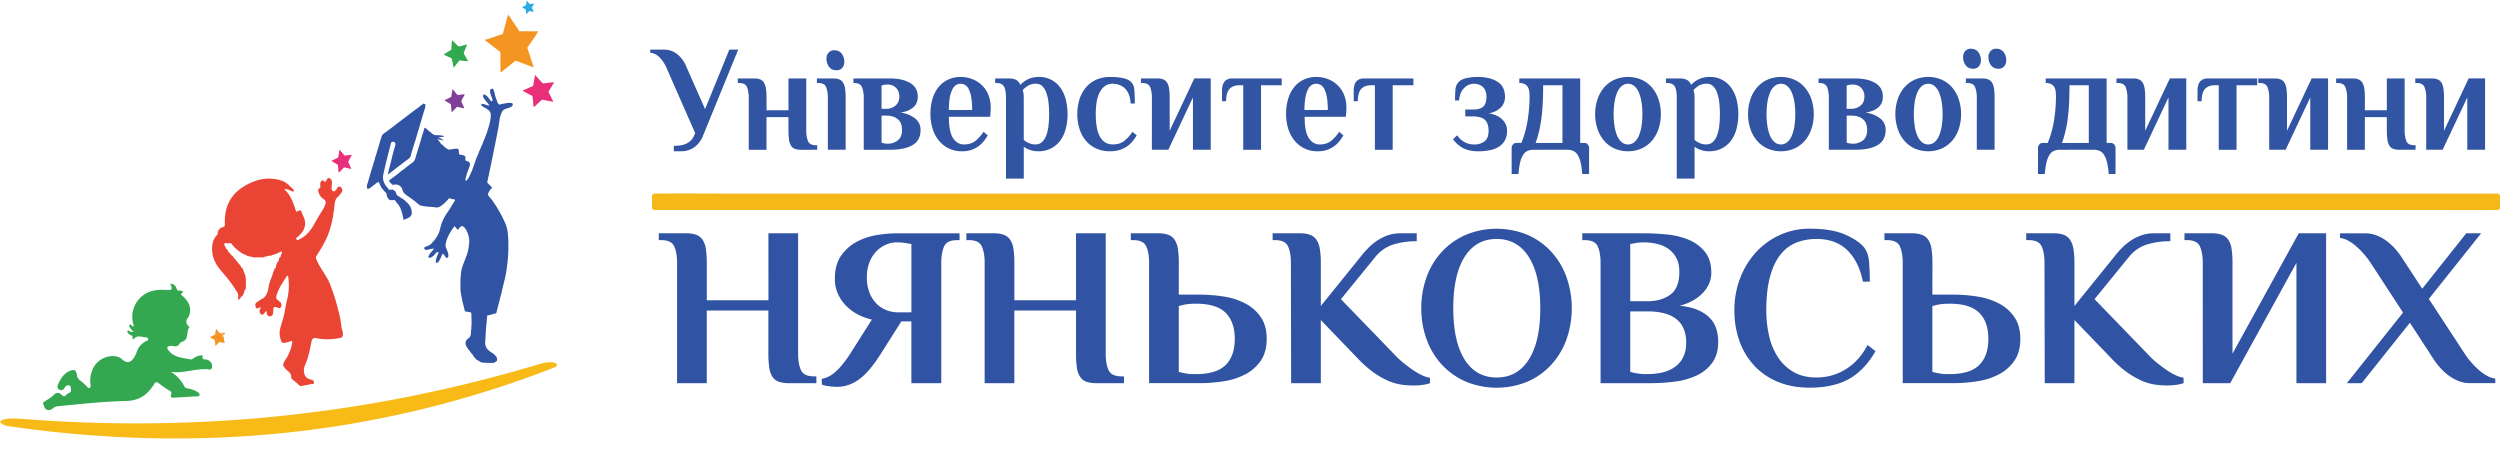 <svg width="205" height="38" id="Layer_1" data-name="Layer 1" xmlns="http://www.w3.org/2000/svg" viewBox="0 0 2619.93 484.12"><defs><style>.cls-1{fill:none;}.cls-1,.cls-10,.cls-11,.cls-12,.cls-13,.cls-2,.cls-3,.cls-4,.cls-5,.cls-6,.cls-7,.cls-8,.cls-9{fill-rule:evenodd;}.cls-17,.cls-2{fill:#3053a4;}.cls-3{fill:#f59521;}.cls-4{fill:#32a84f;}.cls-5{fill:#803f98;}.cls-6{fill:#ea4435;}.cls-7{fill:#33a851;}.cls-8{fill:#fdcd08;}.cls-9{fill:#e92f7a;}.cls-10{fill:#2babe2;}.cls-11{fill:#e82f79;}.cls-12{fill:#f49422;}.cls-13{fill:#f8ba17;}.cls-14{fill:#3154a3;}.cls-15{fill:#f5ba18;}.cls-16{fill:#f4b919;}</style></defs><title>Artboard 1</title><path class="cls-1" d="M579.4,106.72q0,136.91,0,273.81c0,.72-.16.83-.85.83q-102.23,0-204.47,0c-.66,0-.86-.08-.86-.82q0-105.71,0-211.4c.42,0,.46.39.54.69s.21.89.34,1.33c.73,2.43,1.48,4.84,2.19,7.27q2.42,8.23,4.8,16.49c1.27,4.36,2.51,8.73,3.79,13.09a7.48,7.48,0,0,0,1.3,3c1.79,2,3.52,4.17,5.26,6.27,2.17,2.64,4.37,5.25,6.49,7.93s4.21,5.16,6.19,7.84c1.38,1.87,2.95,3.6,4.35,5.45,2.55,3.37,5.07,6.75,7.54,10.18,2.86,4,5.69,8,8.27,12.18a82,82,0,0,1,4.11,7.38,12.38,12.38,0,0,1,1.5,4.66c.14,2.94,1.87,4.57,4.38,5.48a28.56,28.56,0,0,0,8.94,1.59c1.18,0,2.35,0,3.51,0a60.56,60.56,0,0,0,8.31-.79,55.68,55.68,0,0,0,9.17-1.8c3-.89,5.76-1.84,7.56-4.66s3.46-5.43,5.06-8.22c1.36-2.37,2.7-4.74,4.08-7.1.43-.74.94-1.43,1.41-2.14.19-.28.41-.54.78-.41s.21.49.22.76a14.5,14.5,0,0,1-.14,2c-.45,4.05-1.26,8-2.06,12a89.34,89.34,0,0,0-1.08,9.91c-.16,1.78-.23,3.56-.37,5.33-.21,2.63-.5,5.26-.66,7.89s-.33,5.5-.52,8.26c-.19,2.92-.3,5.86-.35,8.79,0,2.07,0,4.15.12,6.22a11.89,11.89,0,0,0,1.49,5.09,50.43,50.43,0,0,0,4.7,6.48,48.58,48.58,0,0,1,4.72,6.66,12.39,12.39,0,0,1,1.15,8.69,32.53,32.53,0,0,1-2.42,6.54c-1,2.19-2.88,4-3.59,6.32a8.47,8.47,0,0,0,1.27,8c1.13,1.51,3.36,3.16,4.47,4.7.71,1,1.52,2,3.1,1.8.73-.1.95-.24.76-.92.56.78,1.36,1.41,1.83,2.22a26.76,26.76,0,0,0,2.5,3.35,8.34,8.34,0,0,0,2.74,2.11,12.23,12.23,0,0,1,2.29,1.32,4.09,4.09,0,0,0,1.64.73,33.5,33.5,0,0,0,4.36.3c2.33.2,4.67.13,7,.22,1.78.06,3-1.06,4.29-2a.9.9,0,0,0,.34-.57c.15-1.63.12-3.15-1.14-4.5a18.64,18.64,0,0,0-4.32-3.72,18.48,18.48,0,0,1-3.94-3,9.87,9.87,0,0,1-3-7.13c0-2,.21-4,.3-6,.09-2.18.33-4.34.4-6.52,0-.91.11-1.83.18-2.74.17-2.35.45-4.7.67-7.05.18-2,.36-4,.51-6.05,0-.4.32-.44.57-.51,1.36-.37,2.75-.59,4.09-1s2.84-.67,4.23-1.14a1.13,1.13,0,0,0,.83-.93c1-3.72,1.9-7.43,2.88-11.14.67-2.53,1.26-5.08,1.94-7.6.81-3,1.39-6.08,2.15-9.1,1.09-4.34,2.14-8.68,3-13.08.71-3.88,1.16-7.79,1.66-11.69.26-2.06.36-4.14.52-6.21.21-2.63.35-5.27.35-7.9,0-3.46.13-6.91-.12-10.37-.16-2.22-.25-4.44-.53-6.66a34.33,34.33,0,0,0-2.23-8.71c-1.08-2.67-2.34-5.27-3.62-7.87-1.6-3.23-3.42-6.34-5.27-9.42-1.11-1.85-2.31-3.64-3.53-5.41a43.33,43.33,0,0,0-4.54-5.89c-2-2.11-1.88-3-.52-5.69a17.56,17.56,0,0,1,2.92-3.73c.35-.38.31-.5.05-.79-1.32-1.45-2.74-2.8-4.12-4.2a1.65,1.65,0,0,1-.51-2,6.67,6.67,0,0,0,.19-.91c.7-3.3,1.4-6.61,2.09-9.91l1.23-6,.43.29c.2.14-.24.58.27.57s.43-.36.52-.67c.61-2.07,1-4.18,1.64-6.25.89-3.09,1.83-6.16,2.92-9.19,1.24-3.46,2.63-6.88,4.17-10.23a22.27,22.27,0,0,1,4.74-7,35.06,35.06,0,0,1,5.48-4.17,104.58,104.58,0,0,1,9.47-5.34c2.13-1.07,4.25-2.19,6.41-3.21,3.35-1.59,6.71-3.17,10-4.83a108.15,108.15,0,0,0,10.53-5.72,28.55,28.55,0,0,0,5.52-4.34,10.37,10.37,0,0,0,2.68-5.12C579.09,107,579.09,106.75,579.4,106.72Z"/><path class="cls-1" d="M579.4,106.72c-.31,0-.31.26-.35.49a10.37,10.37,0,0,1-2.68,5.12,28.55,28.55,0,0,1-5.52,4.34,108.15,108.15,0,0,1-10.53,5.72c-3.32,1.66-6.68,3.24-10,4.83-2.16,1-4.28,2.14-6.41,3.21a104.58,104.58,0,0,0-9.47,5.34,35.06,35.06,0,0,0-5.48,4.17,22.27,22.27,0,0,0-4.74,7c-1.54,3.35-2.93,6.77-4.17,10.23-1.09,3-2,6.1-2.92,9.19-.59,2.07-1,4.18-1.64,6.25-.09.31-.09.65-.52.67s-.07-.43-.27-.57l-.43-.29c0-.12,0-.16.14-.18s.36.24.41.06-.22-.18-.37-.23v-.52c.25,0,.58,0,.58-.34s-.25-.15-.41-.18a1,1,0,0,1,0-.34c.77-2.58,1.1-5.26,1.7-7.88.75-3.32,1.35-6.67,2-10,.4-2,.89-4,1.24-6,.54-3,1.2-5.93,1.76-8.9.48-2.5,1-5,1.37-7.5.26-1.86.54-3.72.8-5.57a24.76,24.76,0,0,1,2.35-7.8,7.13,7.13,0,0,1,1.67-2.51,12.47,12.47,0,0,1,4.35-1.94c1.77-.54,3.55-1,4.88-2.43a2.12,2.12,0,0,0,.58-1.87,1.19,1.19,0,0,0-1.14-1.12,16,16,0,0,0-6.62.34c-1.81.38-3.76.32-5.48,1.22a.91.91,0,0,1-1-.08,6.11,6.11,0,0,1-1.82-2.37c-.28-.79-.53-1.6-.84-2.37a44.46,44.46,0,0,1-1.88-6,16.81,16.81,0,0,0-1.71-5.06c-.27-.44-.5-1-1.11-.75s-1.75.16-2.05,1.21a7.09,7.09,0,0,0,.1,3.63c.53,2.18,1.47,4.22,2.18,6.34.26.76.27,1.37-.52,1.81s-1.29-.21-1.61-.69c-.7-1.06-1.5-2-2.28-3a9,9,0,0,0-3.67-3.07c-1.07-.4-1.51-.09-1.67,1-.19,1.38.55,2.36,1.18,3.39a47.79,47.79,0,0,0,4,4.87,12.49,12.49,0,0,1,1.35,2.23,2.31,2.31,0,0,0-.84-.18,11.61,11.61,0,0,1-3.66-.94c-1.94-.92-2.85-.93-4.47.5,1.6,1,2.93,2.44,4.78,3.07.61.2,1,.75,1.52,1,2.58,1.41,4.18,3.42,4.16,6.55a37.36,37.36,0,0,1-1,7.75c-.65,3-1.64,5.9-2.51,8.82-.65,2.17-1.54,4.26-2.35,6.38-.91,2.35-1.83,4.69-2.78,7-.6,1.48-1.32,2.91-1.89,4.4s-1.36,2.75-1.83,4.23a34.33,34.33,0,0,1-1.66,4,63.73,63.73,0,0,0-2.53,6.66c-.89,2.59-1.83,5.17-2.72,7.76-.83,2.44-2.1,4.67-3.08,7a15,15,0,0,1-2.86,4.25c-.26.29-.62.65-.94.54s-.33-.62-.35-1a4.5,4.5,0,0,1,0-1,66.14,66.14,0,0,1,3.14-10,35.76,35.76,0,0,0,1.41-4c.55-2.39-.45-4-2.8-4.58-.76-.18-1.53-.41-1.75-1.33a9.54,9.54,0,0,1-.14-3.24c0-.24.13-.44-.12-.57-.53-.27-1-.63-1.56-.88a10.77,10.77,0,0,0-3.52-.71,1.5,1.5,0,0,1-1.46-1.26,11.83,11.83,0,0,1-.15-2.65c-.05-1.3-.58-2.28-1.46-2.33a19.27,19.27,0,0,0-4.61.24c-1,.2-2.07.28-3.09.57-1.41.39-2.6-.47-3.73-1.17-2.09-1.3-3.65-3.24-5.6-4.71a3.23,3.23,0,0,1-.58-.64c-.84-1.15-1.67-2.32-2.5-3.48-.22-.31-.84-.51-.57-.95s.5.21.81.27c1.83.35,3.65.78,5.64,1.21a12.45,12.45,0,0,0-6.26-3.08c2.34-.33,4.61-1,7-1.11a7.58,7.58,0,0,0-1.87-.83,28.87,28.87,0,0,0-6.55-.57,4.51,4.51,0,0,1-2.66-.41,11.44,11.44,0,0,1-2.17-1.39c-1.15-1.15-2.55-2-3.74-3.1-.91-.85-1.95-1.56-2.79-2.51-.56-.64-1.21-.44-1.47.45-.86,3-1.87,6-2.74,9-1.72,6-3.61,12-5.43,18-.58,1.9-1.11,3.83-1.78,5.7a6.86,6.86,0,0,1-2.64,3.09q-3.81,2.79-7.49,5.75c-1.71,1.38-3.62,2.49-5.28,4-1.86,1.67-3.92,3.13-5.92,4.64-1.5,1.13-3,2.26-4.55,3.32-1.33.92-1.23,1-.52,2.44a3,3,0,0,0,1.08,1.24,4.9,4.9,0,0,1,1,.88,2,2,0,0,0,2.28.85c4.34-1.05,8,1.34,9.21,5.58a8,8,0,0,0,2.36,3.91,46.65,46.65,0,0,0,4,3c1.88,1.37,3.82,2.66,5.67,4.09,1.37,1.05,2.62,2.22,4,3.28a9.15,9.15,0,0,0,2.89,1.91,59.55,59.55,0,0,0,7.41,1.19c1.29.19,2.63.09,3.95.21s2.54.31,3.8.46a7.21,7.21,0,0,0,3.83-.19,21.45,21.45,0,0,0,4.69-3,40.88,40.88,0,0,0,5.84-6,.69.69,0,0,1,.95-.27,12.62,12.62,0,0,0,3.81,1c2.1.3,2.18.5,1.07,2.29-1.65,2.66-3.2,5.39-4.9,8-1.86,2.87-3.92,5.6-5.55,8.63a44.14,44.14,0,0,0-3.24,7.48c-1,3.13-1.51,6.4-2.84,9.41a29,29,0,0,1-4,6.56,11.89,11.89,0,0,1-2.3,2.64c-.64.45-1,1.46-1.76,2a10.75,10.75,0,0,1-3.37,1.94,19.67,19.67,0,0,0-3.11,1.26c-.39.17-.61,1.32-.39,1.7a2.2,2.2,0,0,0,2.17,1.17,14.73,14.73,0,0,0,3.15-.67c1.53-.35,3.11-.5,4.69-.74a1.55,1.55,0,0,1-.27.64c-.9,1.32-2.08,2.42-3.07,3.68a20.36,20.36,0,0,0-2.38,4,.85.85,0,0,0,.16,1c.64.63,1.28.36,2.07.11a10,10,0,0,0,5-4.14c1-1.41,2.19-1.45,3.57-1.67-.45,1.51-1.08,2.86-1.64,4.24a17.94,17.94,0,0,0-1.46,5.62c0,.59,0,1.16.62,1.38a1.58,1.58,0,0,0,1.66-.36,8.93,8.93,0,0,0,1.36-1.84c1.57-2.34,2.29-5.12,3.73-7.44a13.82,13.82,0,0,1,2.78,3.62,4.17,4.17,0,0,0,.36.37,1.32,1.32,0,0,0,1.63.46,2,2,0,0,0,1.07-1.67c.09-2.8-1-5.32-2.06-7.77a9,9,0,0,1-.71-5.77,38,38,0,0,1,4.9-11.57c1.15-1.86,2.4-3.66,3.6-5.49.62-1,.82-.93,1.53,0s1.48,1.79,2.19,2.7c.35.45.67.34.85-.06a12,12,0,0,1,2-2.54,2.5,2.5,0,0,1,3.41-.48,9.45,9.45,0,0,1,2,2.07,21.66,21.66,0,0,1,2.56,5,25.55,25.55,0,0,1,1.59,8.28,32.4,32.4,0,0,1-.33,4.17,53.12,53.12,0,0,1-1.87,9c-.43,1.57-1.14,3.09-1.66,4.62-1,2.91-2.3,5.68-3.19,8.61a20.69,20.69,0,0,0-1,3.09c-.16,1.18-.37,2.36-.53,3.53a81.33,81.33,0,0,0-.62,8.81c-.08,4.73-.23,9.47.67,14.15.7,3.62,1.41,7.23,2.36,10.8.53,2,1,4.05,1.48,6.06.07.28.11.63.66.7,1.85.25,3.66.66,5.49,1,.28.05.59.07.57.39,0,.47.2.89.19,1.35-.06,2.88.29,5.75.18,8.63a24.93,24.93,0,0,1-.05,3.12c-.33,2,.13,4.18-.62,6.18.44,1.18-.13,2.3-.22,3.44a5.27,5.27,0,0,1-1.31,3.22c-.82.88-2.33,1.56-3,2.55a7.34,7.34,0,0,0-1.09,4c0,1.12.76,2,1.18,3,.9,2.12,3.17,4.23,4.35,6.16l.15.21.39.51c.19.68,0,.82-.76.92-1.58.22-2.39-.81-3.1-1.8-1.11-1.54-3.34-3.19-4.47-4.7a8.47,8.47,0,0,1-1.27-8c.71-2.29,2.63-4.13,3.59-6.32a32.53,32.53,0,0,0,2.42-6.54,12.39,12.39,0,0,0-1.15-8.69,48.58,48.58,0,0,0-4.72-6.66,50.43,50.43,0,0,1-4.7-6.48,11.89,11.89,0,0,1-1.49-5.09c-.15-2.07-.15-4.15-.12-6.22.05-2.93.16-5.87.35-8.79.19-2.76.35-5.51.52-8.26s.45-5.26.66-7.89c.14-1.77.21-3.55.37-5.33a89.34,89.34,0,0,1,1.08-9.91c.8-4,1.61-8,2.06-12a14.5,14.5,0,0,0,.14-2c0-.27.14-.63-.22-.76s-.59.13-.78.41c-.47.71-1,1.4-1.41,2.14-1.38,2.36-2.72,4.73-4.08,7.1-1.6,2.79-3.32,5.51-5.06,8.22s-4.57,3.77-7.56,4.66a55.68,55.68,0,0,1-9.17,1.8,60.56,60.56,0,0,1-8.31.79c-1.16,0-2.33,0-3.51,0a28.56,28.56,0,0,1-8.94-1.59c-2.51-.91-4.24-2.54-4.38-5.48a12.38,12.38,0,0,0-1.5-4.66,82,82,0,0,0-4.11-7.38c-2.58-4.18-5.41-8.19-8.27-12.18-2.47-3.43-5-6.81-7.54-10.18-1.4-1.85-3-3.58-4.35-5.45-2-2.68-4.12-5.23-6.19-7.84s-4.32-5.29-6.49-7.93c-1.74-2.1-3.47-4.22-5.26-6.27a7.48,7.48,0,0,1-1.3-3c-1.28-4.36-2.52-8.73-3.79-13.09q-2.38-8.25-4.8-16.49c-.71-2.43-1.46-4.84-2.19-7.27-.13-.44-.21-.89-.34-1.33s-.12-.65-.54-.69v-.7c.52,0,.63-.49.82-.8,1.88-3.06,3.73-6.14,5.58-9.21,1.26-2.1,2.5-4.2,3.76-6.3,2.06-3.46,4.14-6.92,6.2-10.38,1.51-2.52,3-5.05,4.5-7.57a9.46,9.46,0,0,1,1.89-2.84c2.11-1.58,4.42-2.9,6.66-4.3,1.83-1.14,3.7-2.22,5.52-3.38,2.58-1.63,5.07-3.39,7.7-4.93,2.8-1.64,5.52-3.42,8.28-5.13,1.73-1.08,3.47-2.14,5.19-3.23s3.55-2.14,5.3-3.24a48.24,48.24,0,0,1,6.41-3.35,34.64,34.64,0,0,1,5.5-1.71,16,16,0,0,0,9.17-6.18A60.61,60.61,0,0,0,460.88,87,14.12,14.12,0,0,0,462,77.64a34.14,34.14,0,0,1-.56-7.54c.06-2.4.23-4.82.39-7.22a66.87,66.87,0,0,0,.14-7.5,77.41,77.41,0,0,1,.09-11,13.38,13.38,0,0,1,4.21-8.8A26.42,26.42,0,0,1,473,31.34c1.79-.86,3.72-1.38,5.56-2.11A85.1,85.1,0,0,0,487.87,25c2-1.07,3.88-2.26,5.73-3.51a73.18,73.18,0,0,1,10.19-6c2.83-1.31,5.78-2.26,8.68-3.35,2.28-.86,4.66-1.41,7-2.14,3.78-1.2,7.5-2.58,11.25-3.88a66.17,66.17,0,0,1,10.39-3A11.33,11.33,0,0,1,549.49,5c2.84,1.85,4.77,4.57,6.58,7.34,1.48,2.25,2.72,4.66,4.12,7,2.24,3.68,4.57,7.31,6.79,11a20,20,0,0,1,2.38,5.53,21.58,21.58,0,0,1,.54,7.43c-.23,2.22-.5,4.44-.83,6.65-.43,2.89-.82,5.78-1.12,8.69-.2,1.94-.44,3.88-.77,5.8a17.83,17.83,0,0,1-4.36,8.37c-1.2,1.43-2.6,2.68-3.91,4a73.86,73.86,0,0,0-5.19,5.28c-1.13,1.4-1.48,2.93.14,4.22A9.8,9.8,0,0,0,556,87.71c1.89.83,3.81,1.63,5.77,2.27a40.64,40.64,0,0,1,6,2.55,26.74,26.74,0,0,1,8,5.91,12,12,0,0,1,3.3,6.4.34.34,0,0,0,.34.32ZM406.5,181.83l.17.14c1-1,2.31-1.66,3.38-2.58,2.12-1.82,4.39-3.44,6.54-5.22,1.58-1.31,3.33-2.4,4.93-3.71,2-1.67,4.24-3.15,6.33-4.77a5.91,5.91,0,0,0,2.64-3.5,48.86,48.86,0,0,1,1.42-5.44c.8-2.46,1.52-4.94,2.34-7.39,1.38-4.11,2.44-8.33,3.75-12.47,1.11-3.5,2.08-7,3.13-10.57,1.41-4.75,2.79-9.52,4.31-14.25a11.81,11.81,0,0,0,.31-3.22.5.5,0,0,0-.45-.53,5,5,0,0,1-1.23-.55c-.29-.15-.55-.25-.8.1a3.05,3.05,0,0,1-2,1.33,1.41,1.41,0,0,0-.75.52,12.69,12.69,0,0,1-1.14,1.26c-1,.84-2.12,1.55-3.17,2.33-1.81,1.35-3.62,2.69-5.41,4-1.47,1.13-2.95,2.24-4.43,3.37l-5.1,3.9c-2.38,1.84-4.83,3.57-7.17,5.47-1.29,1.06-2.63,2.07-4,3.08-2.23,1.67-4.42,3.41-6.7,5-1.21.86-2.59,1.68-3.2,3.16a35,35,0,0,0-1.33,3.72c-1.13,3.76-2.16,7.54-3.33,11.29-.7,2.24-1.26,4.52-2.12,6.71-.42,1.09-.54,2.29-.88,3.41-1,3.3-2.07,6.58-3.05,9.88-1.64,5.52-3.18,11.07-4.9,16.55a5.72,5.72,0,0,0,.25,3.84c.11.31.25.46.74.37a9.26,9.26,0,0,0,3-1.55c1.15-.7,2-1.8,3.15-2.51.23-.14.52-.17.75-.44a12.64,12.64,0,0,1,3.05-2.34,1.16,1.16,0,0,1,1.89.71,34.06,34.06,0,0,0,1.53,3.56,9.92,9.92,0,0,0,1.46,2.27c1.32,1.7,2.87,3.23,4.32,4.83a1,1,0,0,1,.33.76,8,8,0,0,0,1.56,4.67,3.72,3.72,0,0,0,2.49,1.79,16.53,16.53,0,0,0,3.66-.12,1.17,1.17,0,0,1,1,.4c1,1,1.58,2.2,2.53,3.18a21,21,0,0,1,3.24,5.17,26.79,26.79,0,0,1,1.34,3.71,78.66,78.66,0,0,1,1.89,8c.09.36.1.39.47.25,1.09-.45,2.19-.88,3.27-1.35a9.31,9.31,0,0,0,3.79-2.6,4.94,4.94,0,0,0,1-2,9.14,9.14,0,0,0,0-3.13,12.71,12.71,0,0,0-1.95-5.5c-1.5-2.41-3.72-4.21-5.76-6.12a28.64,28.64,0,0,0-3-2c-1.34-1-2.77-1.78-4.16-2.65a1.62,1.62,0,0,1-.64-.75c-.39-1-.85-1.89-1.24-2.85-.52-1.26-1.7-1.83-2.72-2.51a2.69,2.69,0,0,0-2.09-.06,2.48,2.48,0,0,1-3.14-1.21,6.86,6.86,0,0,0-.61-.81,18.91,18.91,0,0,1-3.66-5.45,13.86,13.86,0,0,1-.82-8.08c.33-1.72.71-3.42,1.11-5.12.6-2.51,1.14-5,1.75-7.56.43-1.8,1-3.58,1.37-5.39.67-3,1.49-5.93,2.25-8.89.53-2,1.07-4.07,1.57-6.12a1.87,1.87,0,0,1,2.15-1.57,2.2,2.2,0,0,1,2.39,1.56,4.82,4.82,0,0,1-.18,2.84c-.58,1.93-1.22,3.85-1.68,5.82-.61,2.62-1.39,5.21-2,7.84-.85,3.89-2,7.71-2.88,11.6C407.17,178.93,406.83,180.38,406.5,181.83ZM537.15,60.24l.44.15a16.54,16.54,0,0,1,2.62,1.41c2.41,1.44,4.84,2.86,7.3,4.22,2.16,1.19,4.22,2.57,6.46,3.64.22.11.47.39.69.22s.13-.53.08-.81c-.5-3.08-1.06-6.15-1.51-9.24-.47-3.27-.93-6.53-1.56-9.77a1.82,1.82,0,0,1,.3-1.85c1.55-1.47,3-3.06,4.48-4.58,1.1-1.11,2.15-2.29,3.27-3.39,1.92-1.88,3.61-4,5.4-6,.41-.47.32-.79-.33-.83a12.36,12.36,0,0,1-1.52-.26,53,53,0,0,1-5.78-.85,16,16,0,0,0-1.78-.22c-.81-.15-1.59-.4-2.38-.55-2.25-.43-4.53-.65-6.8-.91-.43-.05-.75-.18-.86-.56A31.21,31.21,0,0,0,544,25.71c-2.13-4.48-4.14-9-6.2-13.52-.09-.21-.19-.48-.45-.48a.62.62,0,0,0-.57.43c-.66,1.43-1.34,2.85-2,4.28q-2,4.21-3.86,8.43-1.11,2.46-2.13,4.95a1.25,1.25,0,0,1-1.1.83c-2.42.36-4.86.59-7.25,1.17s-4.74.69-7.1,1.15a25.64,25.64,0,0,1-3.84.43c-.21,0-.42,0-.54.2s.09.37.21.5l4.74,5.09c1,1,1.93,2,2.92,3,1.9,1.93,3.65,4,5.55,6a1.75,1.75,0,0,1,.52,1.57c-.27,1.61-.58,3.21-.83,4.82-.72,4.61-1.42,9.23-2.14,13.84-.08.5-.39,1.19-.13,1.45.42.42.82-.48,1.36-.4,0,0,.11,0,.16-.06,1.71-1.12,3.52-2.07,5.27-3.13s3.72-2.08,5.53-3.2c1-.6,2-1,3-1.71A13.24,13.24,0,0,1,537.15,60.24Zm-72.3-3.81c1.14.38,2,1,2.94,1.38,1.75.7,3.43,1.51,5.15,2.27a.91.91,0,0,1,.57.75c.53,2.75,1.11,5.48,1.65,8.23.06.28,0,.71.28.76s.52-.31.71-.54q1.73-2.19,3.4-4.41c.42-.54,1.11-.84,1.36-1.53a1.18,1.18,0,0,1,1.5-.81c2.4.44,4.84.55,7.27.83.59.07.9,0,.51-.72-1.11-1.94-2.13-3.92-3.29-5.83-.76-1.25-1.34-2.41-.3-3.77a3.29,3.29,0,0,0,.33-.79c.73-2,1.7-3.86,2.36-5.88.17-.5.18-.7-.44-.51-1,.3-2.06.48-3.08.84-1.5.53-3.1.76-4.65,1.16a.85.85,0,0,1-.81-.15c-1.16-1.09-2.29-2.2-3.42-3.33s-2-2-3.19-3c-.15,1.63-.29,3-.4,4.47-.13,1.72-.23,3.44-.34,5.15,0,.22-.07.41-.27.5-1.1.5-2,1.3-3.05,1.87C468.05,54.29,466.58,55.34,464.85,56.43Zm21.76,56.4c-.08-.22-.1-.36-.16-.48-.95-2.19-1.92-4.37-2.85-6.57a1,1,0,0,1,0-1c1.23-2.17,2.36-4.39,3.53-6.61-.19-.19-.43-.12-.64-.1-2,.24-3.92.42-5.85.77a1.51,1.51,0,0,1-1.65-.55c-1.43-1.74-2.86-3.47-4.28-5.22-.12-.15-.17-.4-.42-.33s-.11.29-.14.45q-.6,3.66-1.19,7.33a.6.6,0,0,1-.31.48c-1,.54-2.13,1-3.14,1.55a24.32,24.32,0,0,1-3,1.36c-.55.23-.67.49-.11.87,1.45,1,2.9,1.88,4.41,2.71.71.39,1.72.62,1.8,1.65.11,1.43.28,2.85.42,4.28a11,11,0,0,0,.37,3.27,5.17,5.17,0,0,0,1.66-1.37c1.21-1.25,2.4-2.51,3.59-3.78a.79.79,0,0,1,.85-.26c.85.21,1.71.42,2.57.6C483.54,112.2,485,112.5,486.61,112.83Z"/><path class="cls-1" d="M579.4,105.16a.34.34,0,0,1-.34-.32,12,12,0,0,0-3.3-6.4,26.74,26.74,0,0,0-8-5.91,40.64,40.64,0,0,0-6-2.55c-2-.64-3.88-1.44-5.77-2.27a9.8,9.8,0,0,1-2.14-1.44c-1.62-1.29-1.27-2.82-.14-4.22a73.86,73.86,0,0,1,5.19-5.28c1.31-1.33,2.71-2.58,3.91-4a17.83,17.83,0,0,0,4.36-8.37c.33-1.92.57-3.86.77-5.8.3-2.91.69-5.8,1.12-8.69.33-2.21.6-4.43.83-6.65a21.58,21.58,0,0,0-.54-7.43A20,20,0,0,0,567,30.29c-2.22-3.7-4.55-7.33-6.79-11-1.4-2.31-2.64-4.72-4.12-7-1.81-2.77-3.74-5.49-6.58-7.34a11.33,11.33,0,0,0-8.39-1.79,66.17,66.17,0,0,0-10.39,3C527,7.45,523.24,8.83,519.46,10c-2.33.73-4.71,1.28-7,2.14-2.9,1.09-5.85,2-8.68,3.35a73.18,73.18,0,0,0-10.19,6c-1.85,1.25-3.76,2.44-5.73,3.51a85.1,85.1,0,0,1-9.34,4.23c-1.84.73-3.77,1.25-5.56,2.11a26.42,26.42,0,0,0-6.74,4.26A13.38,13.38,0,0,0,462,44.4a77.41,77.41,0,0,0-.09,11,66.87,66.87,0,0,1-.14,7.5c-.16,2.4-.33,4.82-.39,7.22a34.14,34.14,0,0,0,.56,7.54A14.12,14.12,0,0,1,460.88,87a60.61,60.61,0,0,1-5.14,8.86,16,16,0,0,1-9.17,6.18,34.64,34.64,0,0,0-5.5,1.71,48.24,48.24,0,0,0-6.41,3.35c-1.75,1.1-3.55,2.14-5.3,3.24s-3.46,2.15-5.19,3.23c-2.76,1.71-5.48,3.49-8.28,5.13-2.63,1.54-5.12,3.3-7.7,4.93-1.82,1.16-3.69,2.24-5.52,3.38-2.24,1.4-4.55,2.72-6.66,4.3a9.46,9.46,0,0,0-1.89,2.84c-1.51,2.52-3,5-4.5,7.57-2.06,3.46-4.14,6.92-6.2,10.38-1.26,2.1-2.5,4.2-3.76,6.3-1.85,3.07-3.7,6.15-5.58,9.21-.19.31-.3.79-.82.8q0-82.47,0-164.93c0-.73.19-.83.86-.83q102.22,0,204.46,0c.78,0,.86.22.86.9Q579.39,54.37,579.4,105.16Z"/><path class="cls-2" d="M493.94,369.37l-.39-.51c0-.12-.05-.17-.15-.21-1.18-1.93-3.45-4-4.35-6.16-.42-1-1.15-1.91-1.18-3a7.34,7.34,0,0,1,1.09-4c.62-1,2.13-1.67,3-2.55a5.27,5.27,0,0,0,1.31-3.22c.09-1.14.66-2.26.22-3.44.75-2,.29-4.13.62-6.18a24.93,24.93,0,0,0,.05-3.12c.11-2.88-.24-5.75-.18-8.63,0-.46-.22-.88-.19-1.35,0-.32-.29-.34-.57-.39-1.83-.33-3.64-.74-5.49-1-.55-.07-.59-.42-.66-.7-.52-2-.95-4.05-1.48-6.06-1-3.57-1.66-7.18-2.36-10.8-.9-4.68-.75-9.42-.67-14.15a81.33,81.33,0,0,1,.62-8.81c.16-1.17.37-2.35.53-3.53a20.69,20.69,0,0,1,1-3.09c.89-2.93,2.22-5.7,3.19-8.61.52-1.53,1.23-3.05,1.66-4.62a53.12,53.12,0,0,0,1.87-9,32.4,32.4,0,0,0,.33-4.17,25.55,25.55,0,0,0-1.59-8.28,21.66,21.66,0,0,0-2.56-5,9.45,9.45,0,0,0-2-2.07,2.5,2.5,0,0,0-3.41.48,12,12,0,0,0-2,2.54c-.18.4-.5.51-.85.06-.71-.91-1.49-1.78-2.19-2.7s-.91-1-1.53,0c-1.2,1.83-2.45,3.63-3.6,5.49a38,38,0,0,0-4.9,11.57,9,9,0,0,0,.71,5.77c1.08,2.45,2.15,5,2.06,7.77a2,2,0,0,1-1.07,1.67,1.32,1.32,0,0,1-1.63-.46,4.17,4.17,0,0,1-.36-.37,13.82,13.82,0,0,0-2.78-3.62c-1.44,2.32-2.16,5.1-3.73,7.44a8.93,8.93,0,0,1-1.36,1.84,1.58,1.58,0,0,1-1.66.36c-.58-.22-.66-.79-.62-1.38a17.94,17.94,0,0,1,1.46-5.62c.56-1.38,1.19-2.73,1.64-4.24-1.38.22-2.57.26-3.57,1.67a10,10,0,0,1-5,4.14c-.79.25-1.43.52-2.07-.11a.85.85,0,0,1-.16-1,20.36,20.36,0,0,1,2.38-4c1-1.26,2.17-2.36,3.07-3.68a1.55,1.55,0,0,0,.27-.64c-1.58.24-3.16.39-4.69.74a14.73,14.73,0,0,1-3.15.67,2.2,2.2,0,0,1-2.17-1.17c-.22-.38,0-1.53.39-1.7a19.67,19.67,0,0,1,3.11-1.26,10.75,10.75,0,0,0,3.37-1.94c.77-.51,1.12-1.52,1.76-2a11.89,11.89,0,0,0,2.3-2.64,29,29,0,0,0,4-6.56c1.33-3,1.86-6.28,2.84-9.41a44.14,44.14,0,0,1,3.24-7.48c1.63-3,3.69-5.76,5.55-8.63,1.7-2.62,3.25-5.35,4.9-8,1.11-1.79,1-2-1.07-2.29a12.62,12.62,0,0,1-3.81-1,.69.69,0,0,0-.95.27,40.88,40.88,0,0,1-5.84,6,21.45,21.45,0,0,1-4.69,3,7.21,7.21,0,0,1-3.83.19c-1.26-.15-2.53-.35-3.8-.46s-2.66,0-3.95-.21a59.55,59.55,0,0,1-7.41-1.19,9.15,9.15,0,0,1-2.89-1.91c-1.35-1.06-2.6-2.23-4-3.28-1.85-1.43-3.79-2.72-5.67-4.09a46.65,46.65,0,0,1-4-3,8,8,0,0,1-2.36-3.91c-1.17-4.24-4.87-6.63-9.21-5.58a2,2,0,0,1-2.28-.85,4.9,4.9,0,0,0-1-.88,3,3,0,0,1-1.08-1.24c-.71-1.47-.81-1.52.52-2.44,1.55-1.06,3.05-2.19,4.55-3.32,2-1.51,4.06-3,5.92-4.64,1.66-1.48,3.57-2.59,5.28-4q3.68-3,7.49-5.75a6.86,6.86,0,0,0,2.64-3.09c.67-1.87,1.2-3.8,1.78-5.7,1.82-6,3.71-11.94,5.43-18,.87-3,1.88-6,2.74-9,.26-.89.91-1.09,1.47-.45.84,1,1.88,1.66,2.79,2.51,1.19,1.11,2.59,1.95,3.74,3.1a11.44,11.44,0,0,0,2.17,1.39,4.51,4.51,0,0,0,2.66.41,28.87,28.87,0,0,1,6.55.57,7.58,7.58,0,0,1,1.87.83c-2.37.16-4.64.78-7,1.11a12.45,12.45,0,0,1,6.26,3.08c-2-.43-3.81-.86-5.64-1.21-.31-.06-.52-.72-.81-.27s.35.64.57.95c.83,1.16,1.66,2.33,2.5,3.48a3.23,3.23,0,0,0,.58.64c2,1.47,3.51,3.41,5.6,4.71,1.13.7,2.32,1.56,3.73,1.17,1-.29,2.06-.37,3.09-.57a19.27,19.27,0,0,1,4.61-.24c.88,0,1.41,1,1.46,2.33a11.83,11.83,0,0,0,.15,2.65,1.5,1.5,0,0,0,1.46,1.26,10.77,10.77,0,0,1,3.52.71c.53.25,1,.61,1.56.88.25.13.15.33.12.57a9.54,9.54,0,0,0,.14,3.24c.22.92,1,1.15,1.75,1.33,2.35.57,3.35,2.19,2.8,4.58a35.76,35.76,0,0,1-1.41,4,66.14,66.14,0,0,0-3.14,10,4.5,4.5,0,0,0,0,1c0,.37.07.89.35,1s.68-.25.94-.54a15,15,0,0,0,2.86-4.25c1-2.36,2.25-4.59,3.08-7,.89-2.59,1.83-5.17,2.72-7.76a63.73,63.73,0,0,1,2.53-6.66,34.33,34.33,0,0,0,1.66-4c.47-1.48,1.28-2.79,1.83-4.23s1.29-2.92,1.89-4.4c.95-2.33,1.87-4.67,2.78-7,.81-2.12,1.7-4.21,2.35-6.38.87-2.92,1.86-5.82,2.51-8.82a37.36,37.36,0,0,0,1-7.75c0-3.13-1.58-5.14-4.16-6.55-.55-.3-.91-.85-1.52-1-1.85-.63-3.18-2-4.78-3.07,1.62-1.43,2.53-1.42,4.47-.5a11.61,11.61,0,0,0,3.66.94,2.31,2.31,0,0,1,.84.18,12.49,12.49,0,0,0-1.35-2.23,47.79,47.79,0,0,1-4-4.87c-.63-1-1.37-2-1.18-3.39.16-1.08.6-1.39,1.67-1a9,9,0,0,1,3.67,3.07c.78,1,1.58,2,2.28,3,.32.48.77,1.15,1.61.69s.78-1,.52-1.81c-.71-2.12-1.65-4.16-2.18-6.34a7.09,7.09,0,0,1-.1-3.63c.3-1,1.29-1,2.05-1.21s.84.31,1.11.75A16.81,16.81,0,0,1,518.55,98a44.46,44.46,0,0,0,1.88,6c.31.77.56,1.58.84,2.37a6.11,6.11,0,0,0,1.82,2.37.91.91,0,0,0,1,.08c1.72-.9,3.67-.84,5.48-1.22a16,16,0,0,1,6.62-.34,1.19,1.19,0,0,1,1.14,1.12,2.12,2.12,0,0,1-.58,1.87c-1.33,1.41-3.11,1.89-4.88,2.43a12.47,12.47,0,0,0-4.35,1.94,7.13,7.13,0,0,0-1.67,2.51,24.76,24.76,0,0,0-2.35,7.8c-.26,1.85-.54,3.71-.8,5.57-.34,2.51-.89,5-1.37,7.5-.56,3-1.22,5.92-1.76,8.9-.35,2-.84,4-1.24,6-.68,3.34-1.28,6.69-2,10-.6,2.62-.93,5.3-1.7,7.88a1,1,0,0,0,0,.34c-.06.18-.11.35-.17.52v.52a.59.59,0,0,0,0,.17c-.1,0-.17.06-.14.18l-1.23,6c-.69,3.3-1.39,6.61-2.09,9.91a6.67,6.67,0,0,1-.19.91,1.65,1.65,0,0,0,.51,2c1.38,1.4,2.8,2.75,4.12,4.2.26.29.3.41-.05.79a17.56,17.56,0,0,0-2.92,3.73c-1.36,2.68-1.53,3.58.52,5.69a43.33,43.33,0,0,1,4.54,5.89c1.22,1.77,2.42,3.56,3.53,5.41,1.85,3.08,3.67,6.19,5.27,9.42,1.28,2.6,2.54,5.2,3.62,7.87A34.33,34.33,0,0,1,532.1,243c.28,2.22.37,4.44.53,6.66.25,3.46.12,6.91.12,10.37,0,2.63-.14,5.27-.35,7.9-.16,2.07-.26,4.15-.52,6.21-.5,3.9-1,7.81-1.66,11.69-.82,4.4-1.87,8.74-3,13.08-.76,3-1.34,6.09-2.15,9.1-.68,2.52-1.27,5.07-1.94,7.6-1,3.71-1.93,7.42-2.88,11.14a1.13,1.13,0,0,1-.83.93c-1.39.47-2.85.67-4.23,1.14s-2.73.67-4.09,1c-.25.07-.54.11-.57.51-.15,2-.33,4-.51,6.05-.22,2.35-.5,4.7-.67,7.05-.07.91-.16,1.83-.18,2.74-.07,2.18-.31,4.34-.4,6.52-.09,2-.29,4-.3,6a9.87,9.87,0,0,0,3,7.13,18.48,18.48,0,0,0,3.94,3,18.64,18.64,0,0,1,4.32,3.72c1.26,1.35,1.29,2.87,1.14,4.5a.9.9,0,0,1-.34.57c-1.3.93-2.51,2.05-4.29,2-2.34-.09-4.68,0-7-.22a33.5,33.5,0,0,1-4.36-.3,4.09,4.09,0,0,1-1.64-.73,12.23,12.23,0,0,0-2.29-1.32,8.34,8.34,0,0,1-2.74-2.11,26.76,26.76,0,0,1-2.5-3.35C495.3,370.78,494.5,370.15,493.94,369.37Z"/><path class="cls-2" d="M406.5,181.83c.33-1.45.67-2.9,1-4.36.87-3.89,2-7.71,2.88-11.6.58-2.63,1.36-5.22,2-7.84.46-2,1.1-3.89,1.68-5.82a4.82,4.82,0,0,0,.18-2.84,2.2,2.2,0,0,0-2.39-1.56,1.87,1.87,0,0,0-2.15,1.57c-.5,2.05-1,4.08-1.57,6.12-.76,3-1.58,5.91-2.25,8.89-.41,1.81-.94,3.59-1.37,5.39-.61,2.52-1.15,5.05-1.75,7.56-.4,1.7-.78,3.4-1.11,5.12a13.86,13.86,0,0,0,.82,8.08A18.91,18.91,0,0,0,406.1,196a6.86,6.86,0,0,1,.61.81,2.48,2.48,0,0,0,3.14,1.21,2.69,2.69,0,0,1,2.09.06c1,.68,2.2,1.25,2.72,2.51.39,1,.85,1.89,1.24,2.85a1.62,1.62,0,0,0,.64.75c1.39.87,2.82,1.69,4.16,2.65a28.64,28.64,0,0,1,3,2c2,1.91,4.26,3.71,5.76,6.12a12.71,12.71,0,0,1,1.95,5.5,9.14,9.14,0,0,1,0,3.13,4.94,4.94,0,0,1-1,2,9.31,9.31,0,0,1-3.79,2.6c-1.08.47-2.18.9-3.27,1.35-.37.14-.38.11-.47-.25a78.66,78.66,0,0,0-1.89-8,26.79,26.79,0,0,0-1.34-3.71,21,21,0,0,0-3.24-5.17c-.95-1-1.54-2.23-2.53-3.18a1.17,1.17,0,0,0-1-.4,16.53,16.53,0,0,1-3.66.12,3.72,3.72,0,0,1-2.49-1.79,8,8,0,0,1-1.56-4.67,1,1,0,0,0-.33-.76c-1.45-1.6-3-3.13-4.32-4.83a9.92,9.92,0,0,1-1.46-2.27,34.06,34.06,0,0,1-1.53-3.56,1.16,1.16,0,0,0-1.89-.71,12.64,12.64,0,0,0-3.05,2.34c-.23.27-.52.3-.75.44-1.16.71-2,1.81-3.15,2.51a9.26,9.26,0,0,1-3,1.55c-.49.09-.63-.06-.74-.37a5.72,5.72,0,0,1-.25-3.84c1.72-5.48,3.26-11,4.9-16.55,1-3.3,2.05-6.58,3.05-9.88.34-1.12.46-2.32.88-3.41.86-2.19,1.42-4.47,2.12-6.71,1.17-3.75,2.2-7.53,3.33-11.29a35,35,0,0,1,1.33-3.72c.61-1.48,2-2.3,3.2-3.16,2.28-1.62,4.47-3.36,6.7-5,1.34-1,2.68-2,4-3.08,2.34-1.9,4.79-3.63,7.17-5.47l5.1-3.9c1.48-1.13,3-2.24,4.43-3.37,1.79-1.36,3.6-2.7,5.41-4,1.05-.78,2.16-1.49,3.17-2.33a11,11,0,0,0,1.17-1.11c.28,0,.94-.76,1.23-.81.91-.77,1-.51,1.45-1.19.25-.35.51-.25.8-.1a5,5,0,0,0,1.23.55.5.5,0,0,1,.45.53,11.81,11.81,0,0,1-.31,3.22c-1.52,4.73-2.9,9.5-4.31,14.25-1.05,3.52-2,7.07-3.13,10.57-1.31,4.14-2.37,8.36-3.75,12.47-.82,2.45-1.54,4.93-2.34,7.39a48.86,48.86,0,0,0-1.42,5.44,5.91,5.91,0,0,1-2.64,3.5c-2.09,1.62-4.29,3.1-6.33,4.77-1.6,1.31-3.35,2.4-4.93,3.71-2.15,1.78-4.42,3.4-6.54,5.22-1.07.92-2.35,1.58-3.38,2.58Z"/><path class="cls-3" d="M540.26,62.88a13.62,13.62,0,0,0-1.92,1.42c-.8.84-1.79,1.41-2.65,2.16-1.6,1.4-3.32,2.66-4.94,4s-3.2,2.56-4.71,3.94c0,0-.09.09-.14.09-.55,0-.79,1-1.27.61-.3-.21-.11-1-.11-1.46,0-4.66-.08-9.33-.11-14,0-1.63,0-3.26.05-4.89a1.73,1.73,0,0,0-.77-1.46c-2.18-1.62-4.24-3.4-6.43-5q-1.69-1.24-3.36-2.52-2.76-2.12-5.5-4.26c-.14-.11-.39-.19-.28-.46s.29-.24.49-.28a26.63,26.63,0,0,0,3.73-1c2.25-.83,4.62-1.34,6.82-2.27s4.63-1.58,7-2.32a1.27,1.27,0,0,0,1-1c.41-1.75.85-3.5,1.31-5.23.8-3,1.63-6,2.46-8.95.42-1.51.87-3,1.29-4.54a.64.64,0,0,1,.5-.52c.25,0,.39.22.52.4,2.75,4.12,5.46,8.28,8.28,12.36a29.57,29.57,0,0,1,2.39,4c.18.36.51.43.94.41,2.29-.11,4.58-.25,6.86-.18.8,0,1.62.13,2.44.15a17.62,17.62,0,0,1,1.79-.07A49.51,49.51,0,0,0,561.7,32c.51,0,1,.07,1.54,0s.8.23.46.76c-1.44,2.27-2.77,4.63-4.37,6.79-.93,1.26-1.77,2.59-2.68,3.87-1.24,1.73-2.39,3.54-3.69,5.24a1.82,1.82,0,0,0,0,1.87c1.14,3.1,2.12,6.24,3.11,9.39.94,3,2,5.92,3,8.88.09.27.26.6.05.81s-.48,0-.72-.11c-2.38-.69-4.63-1.72-7-2.55-2.64-1-5.27-2-7.88-3a16.67,16.67,0,0,0-2.81-1Z"/><path class="cls-4" d="M464.85,56.43c1.73-1.09,3.2-2.14,4.79-3,1-.57,1.95-1.37,3.05-1.87.2-.09.25-.28.27-.5.11-1.71.21-3.43.34-5.15.11-1.42.25-2.84.4-4.47,1.2,1,2.2,2,3.19,3s2.26,2.24,3.42,3.33a.85.85,0,0,0,.81.15c1.55-.4,3.15-.63,4.65-1.16,1-.36,2.07-.54,3.08-.84.62-.19.61,0,.44.51-.66,2-1.63,3.9-2.36,5.88a3.29,3.29,0,0,1-.33.79c-1,1.36-.46,2.52.3,3.77,1.16,1.91,2.18,3.89,3.29,5.83.39.68.08.79-.51.72-2.43-.28-4.87-.39-7.27-.83a1.18,1.18,0,0,0-1.5.81c-.25.69-.94,1-1.36,1.53q-1.68,2.22-3.4,4.41c-.19.23-.42.61-.71.54s-.22-.48-.28-.76c-.54-2.75-1.12-5.48-1.65-8.23a.91.91,0,0,0-.57-.75c-1.72-.76-3.4-1.57-5.15-2.27C466.84,57.43,466,56.81,464.85,56.43Z"/><path class="cls-5" d="M486.61,112.83c-1.58-.33-3.07-.63-4.57-1-.86-.18-1.72-.39-2.57-.6a.79.79,0,0,0-.85.26c-1.19,1.27-2.38,2.53-3.59,3.78a5.17,5.17,0,0,1-1.66,1.37,11,11,0,0,1-.37-3.27c-.14-1.43-.31-2.85-.42-4.28-.08-1-1.09-1.26-1.8-1.65-1.51-.83-3-1.76-4.41-2.71-.56-.38-.44-.64.11-.87a24.32,24.32,0,0,0,3-1.36c1-.6,2.11-1,3.14-1.55a.6.6,0,0,0,.31-.48q.59-3.67,1.19-7.33c0-.16-.07-.39.14-.45s.3.18.42.33c1.42,1.75,2.85,3.48,4.28,5.22a1.51,1.51,0,0,0,1.65.55c1.93-.35,3.89-.53,5.85-.77.21,0,.45-.09.64.1-1.17,2.22-2.3,4.44-3.53,6.61a1,1,0,0,0,0,1c.93,2.2,1.9,4.38,2.85,6.57C486.51,112.47,486.53,112.61,486.61,112.83Z"/><path class="cls-1" d="M514.42,171.56c.06-.17.11-.34.17-.52.16,0,.42,0,.41.18S514.67,171.55,514.42,171.56Z"/><path class="cls-1" d="M514.38,172.25a.59.59,0,0,1,0-.17c.15,0,.47-.09.37.23S514.52,172.28,514.38,172.25Z"/><path class="cls-1" d="M493.4,368.65c.1,0,.17.09.15.21Z"/><path class="cls-1" d="M299.92,284.59q0-56.41,0-112.84c0-2.52,0-3.59,2.37-3.58q78.57.18,157.16,0c1.82,0,2.38.4,2.38,3.13q-.1,113.25,0,226.51c0,2.63-.52,2.92-2.23,2.92q-78.74-.11-157.47,0c-2.18,0-2.2-1.11-2.2-3.37C299.93,359.62,299.92,322.19,299.92,284.59Zm51.83,20.19,0-.06.51-1.07a.72.72,0,0,1,.13-.6c1.56-.19,1.83-1.61,1.75-3.37l.15-2.46c.85,0,1.53-.22,1.69-1.7.46-4.49-4.73-9.84-5.49-14-.16-.87-1-.82-1.57-.84-.49-1.31-1-2.63-1.45-4-.18-.35-.35-.7-.52-1l0,0,0-2.44c.55-.11,1.23.25,1.51-.73a1.08,1.08,0,0,0-.46-.74c-.81-.18-1,.64-1,1.47l-1.92.05-.51-1c-.06-1.46-.81-1.61-1.64-1.59-.73-1.34-2.15-1.66-2.65-3.35.19-2.57-1.1-2.53-2.39-2.49l-1.23-1.82c0-1.05,0-2.1,0-3.15,1-.18,1.59,2.23,2.32,1.43,2.7-2.93,5.53.24,8.22-.68l1.66,1c.09,3.76,1.6,1.91,2.79,1.31l4.54,1.21c.1,1,.31,1.95,1.18,2,.61,0,.75-.74.88-1.39l11-.12,1-.48c2.33-.29,4.57-1.5,6.95-1.18l1-.55,2.44-.77c.11,1-.31,2.32.6,2.88s1.38-.78,1.88-1.46c.67-.92,1.63-1.57,1.81-3a.54.54,0,0,1,.54-.22l.65-.54c.75-.23,1.79-1,2.2-.58.71.71.31,2-.32,2.83a1.82,1.82,0,0,0-.64,1.63h0c-.77,0-1.2.55-1.23,1.62l0,0a2,2,0,0,0-.59,1.63v0c-.93.49-1.85-1.14-2.84-.05.27,1.22.26,2.51,1,3.39a2,2,0,0,1-.59,1.68,1.9,1.9,0,0,0-.6,1.73,1.06,1.06,0,0,1-.13.75c-1.51-.14-1.86,1-1.65,2.77a2.83,2.83,0,0,1-.7,2.24c-.16.43-.33.87-.5,1.3-1.48,5.45-4.13,10.18-5,16.05-.84,5.71.73,11.87-3.74,13.73A10,10,0,0,0,368,312c-1.58,1.38-4.48,1.74-3.64,5.46,1,4.28,3.46,1.47,5.81.91-1.5,2.89-2.24,5.73,0,7.52,2.59,2,0-3.87,2.18-4.79.07.69.1,1.34.21,2,.47,2.68,1.81,3.92,3.74,3.54,1.67-.33,2.93-1.29,3.07-4.16.32-6.37.41-6.35,4.89-4.79,1.33.47,2.79.73,3.45-1.29a4.08,4.08,0,0,0-1.3-4.87c-.62-.45-1.11-1.3-1.75-1.62-2.12-1.05-2.54-3-1.69-5.59,2.48-7.54,6.52-13.55,10.57-19.53.72-1.06,1.44-.76,1.64.88a62,62,0,0,1-.95,22.4c-1.08,4.4-2.09,8.87-2.75,13.41-.93,6.36-1.07,13-2.36,19.18-1.05,5,.17,9.2,1.68,12.83,1,2.47,3.92.12,6-.4a3.54,3.54,0,0,0,.89-.28c1.71-.92,2,.07,1.6,2.13A47,47,0,0,1,392,372.56c-3,4.58-2.87,5.41.6,9.38,2.2,2.53,5.82,3.57,5.68,9,0,.65.87,1.48,1.45,2,2.29,2,4.69,3.75,6.91,5.88a2.57,2.57,0,0,0,2.52.8c3.52-.68,7.05-1.31,10.56-2.07.88-.19,2.24.49,2.4-1.63s-1.35-2.06-2.26-2.66a5.58,5.58,0,0,0-1.78-.55c-5.93-1.48-8.26-8.28-5.15-15.27,3-6.83,4.69-14.41,6.11-22,.75-4,1.33-6.64,4.92-6,2.19.37,4.46-.18,6.7-.21a70.85,70.85,0,0,0,15.79-1.56c2.16-.52,2.66-2.13,2.41-4.64s-1.34-4.75-1.55-7c-.78-8.67-3.07-16.61-5.24-24.69-1.84-6.82-4.22-13.27-6.63-19.68-3.22-8.59-7.55-16.32-10.85-24.9-.69-1.77-.45-2.51.24-3.59,3.94-6.14,7.86-12.32,10.92-19.36,4.63-10.65,6.79-22.49,8-34.56.4-4.16,1.62-6.64,4-8.4,1.3-1,2.08-2.58,3.17-3.77a3.88,3.88,0,0,0,.22-4.8c-1-1.5-2.39-2.23-3.83-1.21-.57.4-.86,1.52-1.36,2.19-1.09,1.48-2.36,3-4,2.12s-1.3-3.13-1.22-5a27.69,27.69,0,0,1,.24-2.89,5.23,5.23,0,0,0-2.46-5.54c-1.65-1.12-2.53.61-3.42,2.18-.64,1.12-1,2.44-2.57.73-1.76-1.95-3.87.29-3.88,3.61,0,1.18.7,2.77-.31,3.47-2.74,1.88-1.8,3.91-.65,6.6a11.11,11.11,0,0,0,4.76,5.38c2.05,1.23,2.43,3.24,1.42,5.67a28.29,28.29,0,0,1-2,4.53q-4.92,7.67-9.44,15.81c-4,7.29-8.9,12.93-15.32,15.85-1.25.56-2.83,1.8-3.5-.24-.45-1.35,1.34-1.9,2.18-2.77,2.76-2.88,5.64-5.37,6.78-10.54,1.46-6.66-2.25-10.6-3.7-15.7-.33-1.13-1.64-1-2.53-.7a20.57,20.57,0,0,0-2.77,1.4c-2.94-9-5.83-18.09-12.74-23.76,3.48-.62,6.05,1.37,8.79,2.24.52.16,1.27.56,1.52-.53a1.94,1.94,0,0,0-.53-1.32c-3.64-3.66-7.21-7.56-11.7-9.14-13.11-4.58-25.95-2.34-38.17,4.57-13.15,7.42-22.82,19.18-22,41,.07,1.84-.55,2.43-1.67,2.75-3,.88-5.66,2.29-5.93,7.37,0,.51-.61,1-1,1.45-3.72,4.18-5.1,9.51-4.68,16,.63,9.73,5.11,16.12,10.09,21.91,4.79,5.58,13.16,12.67,17.19,19.22,1.64,2.67,4.5,5.25,3.45,9.94-.49.67-1.85.59-1.27,2.13.3.78,1.22,1.32,1.35-.49.76.33,1.21-.58,1.83-.82.94.36,1.7,2.69,2.78.94.53-.87,1.47-2.64-.16-3.75l.65-1.4C351.47,305.26,351.61,305,351.75,304.78Zm0-30.92c-.47.47-.67.69-.88.9.15.27.27.69.46.77.37.16.8.05.77-.67A3.52,3.52,0,0,0,351.76,273.86ZM351,314l.66,1.19c.2-.2.51-.36.57-.62.11-.51,0-1.09-.5-1.06C351.46,313.49,351.23,313.77,351,314Zm2.23-42.69c.07-.23.23-.51.18-.68s-.3-.21-.47-.31c-.07.23-.24.51-.19.67S353,271.17,353.2,271.27Zm25.66-6.75c-.16-.13-.31-.34-.46-.35s-.31.19-.46.3c.14.12.28.33.43.34S378.68,264.63,378.86,264.52Z"/><path class="cls-6" d="M251.42,312.37c-.62.25-1.07,1.16-1.83.83l-.09-1.64c1.05-4.69-1.8-7.28-3.44-9.94-4-6.56-8.82-12.17-13.61-17.75-5-5.79-9.47-12.18-10.09-21.91-.42-6.53.95-11.87,4.67-16,.38-.42,1-.93,1-1.45.27-5.07,2.92-6.49,5.94-7.36,1.12-.33,1.74-.92,1.67-2.76-.85-21.77,8.82-33.54,22-41,12.23-6.9,25.07-9.15,38.17-4.56,4.5,1.57,8.07,5.47,11.71,9.13a2,2,0,0,1,.53,1.32c-.25,1.1-1,.69-1.52.53-2.74-.87-5.31-2.86-8.79-2.24,6.91,5.68,9.8,14.73,12.74,23.76a21.73,21.73,0,0,1,2.77-1.39c.89-.3,2.2-.44,2.53.7,1.45,5.1,5.15,9,3.69,15.69-1.13,5.17-4,7.67-6.77,10.54-.84.88-2.64,1.42-2.19,2.77.68,2,2.26.8,3.5.24,6.43-2.92,11.3-8.56,15.33-15.85,3-5.42,6.16-10.7,9.43-15.81a27.12,27.12,0,0,0,2-4.53c1-2.43.63-4.44-1.42-5.67a11.06,11.06,0,0,1-4.76-5.38c-1.16-2.68-2.09-4.72.65-6.6,1-.7.3-2.29.31-3.47,0-3.32,2.12-5.55,3.87-3.61,1.55,1.71,1.93.39,2.57-.73.9-1.57,1.78-3.3,3.43-2.18a5.23,5.23,0,0,1,2.46,5.54,27.92,27.92,0,0,0-.24,2.89c-.08,1.9-.46,4.16,1.22,5s2.88-.63,4-2.12c.5-.67.79-1.79,1.36-2.19,1.44-1,2.85-.29,3.83,1.21a3.88,3.88,0,0,1-.22,4.8c-1.1,1.2-1.87,2.79-3.18,3.77-2.34,1.76-3.56,4.25-4,8.4-1.17,12.08-3.34,23.91-8,34.56-3.06,7-7,13.22-10.91,19.37-.69,1.07-.93,1.81-.24,3.59,3.3,8.57,11.21,17.78,14.43,26.36,2.4,6.42,4.79,12.87,6.62,19.69,2.18,8.08,4.47,16,5.25,24.69.2,2.25,1.31,4.54,1.55,7s-.25,4.12-2.41,4.65a70.29,70.29,0,0,1-15.8,1.55,86.73,86.73,0,0,1-10.27-1.26c-3.59-.62-4.17,2-4.92,6-1.43,7.59-3.09,15.17-6.12,22-3.1,7-.77,13.79,5.16,15.27a5.58,5.58,0,0,1,1.78.55c.91.6,2.42.44,2.26,2.66s-1.52,1.44-2.4,1.63c-3.52.76-7,1.39-10.56,2.07a2.57,2.57,0,0,1-2.53-.8c-2.21-2.13-4.61-3.89-6.91-5.88-.58-.5-1.46-1.33-1.45-2,.15-5.46-3.47-6.49-5.68-9-3.46-4-3.55-4.81-.59-9.39A47,47,0,0,0,306.16,359c.37-2.06.12-3-1.59-2.13a3.54,3.54,0,0,1-.89.28c-2.05.52-7.55,2.77-8.58.3-1.51-3.63-2.73-7.85-1.68-12.84,1.3-6.19,4.05-12.71,5-19.07.66-4.54,1.67-9,2.75-13.4a62,62,0,0,0,.94-22.41c-.19-1.64-.92-1.94-1.64-.88-4,6-8.08,12-10.57,19.53-.85,2.58-.42,4.54,1.69,5.59.64.32,1.14,1.18,1.76,1.62a4.1,4.1,0,0,1,1.3,4.87c-.66,2-2.12,1.76-3.46,1.3-4.47-1.57-4.56-1.59-4.88,4.78-.14,2.87-1.41,3.84-3.08,4.16-1.93.38-3.26-.85-3.74-3.54-.1-.62-.13-1.26-.2-2-2.13.92-3.17,5.35-5.77,3.31-2.27-1.78-1.53-4.62,0-7.51-2.35.55-4.83,3.37-5.81-.92-.85-3.71,2-4.07,3.63-5.45a10.36,10.36,0,0,1,2.71-1.83c4.48-1.86,6.49-6.55,7.33-12.26.86-5.86,3.51-10.6,5-16.05.17-.43.33-.87.5-1.3a2.83,2.83,0,0,0,.7-2.24c1.17-.24,1.52-1.37,1.64-2.76a1.09,1.09,0,0,0,.14-.76c.2-.58.4-1.15.59-1.73a2,2,0,0,0,.6-1.68c1.28-.42,1.65-1.78,1.82-3.34v0l.6-1.63V269a1.38,1.38,0,0,0,1.23-1.61h0c.21-.55.42-1.09.64-1.64.62-.86,1-2.12.32-2.83-.41-.41-1.45.35-2.21.58l-.64.54a.55.55,0,0,0-.54.22l-4.29,1.63-2.45.77-1,.55c-2.39-.32-4.63.89-6.95,1.18l-1,.49-11,.11c-.58-.9-1.34-.6-2.06-.61l-4.54-1.21a3.18,3.18,0,0,0-2.79-1.31l-1.67-1a43.6,43.6,0,0,1-10.55-9c-1.09-2.25-2.66-1.94-4.26-1.52a4.88,4.88,0,0,0-1.19-.13c-1,.12-2.34-.82-2.82.38-.55,1.36.7,2.61,1.17,3.9a2.45,2.45,0,0,0,.41.6c.07.28.14.56.22.85.19.68.63.42,1,.5,0,.22.11.32.27.33l.36.64c.6,2.4,2.41,3.08,3.57,4.69.14,1,.79,1,1.33,1.17l1.24,1.82,2.39,2.5c.49,1.68,1.92,2,2.64,3.34a1.77,1.77,0,0,0,1.65,1.6l.51,1c.48,1,.79,2.35,1.93,2.4l0,0c.18.34.35.69.52,1,.49,1.32,1,2.64,1.45,3.95,2.44,4.6,1.74,9.9,1.79,15-.05.82-.09,1.64-.14,2.45-1.48.26-1.14,2.28-1.75,3.37a.72.72,0,0,0-.13.61l-.51,1.07,0,.06-.42.72c-.21.47-.43.93-.64,1.4C252.73,309.76,252.21,311.29,251.42,312.37Z"/><path class="cls-1" d="M336.54,251.64a43.28,43.28,0,0,0,10.56,9c-2.69.92-5.52-2.25-8.22.68-.73.8-1.3-1.61-2.32-1.43C335.67,257.16,335.31,254.4,336.54,251.64Z"/><path class="cls-1" d="M354.32,297.22c-.06-5.13-2.93-11.9-5.37-16.5.6,0,1.41,0,1.57.84.76,4.12,6,9.47,5.49,14C355.85,297,355.17,297.19,354.32,297.22Z"/><path class="cls-1" d="M380.51,261.73l4.29-1.63c-.18,1.48-1.14,2.13-1.81,3-.5.68-.9,2.07-1.88,1.46S380.62,262.73,380.51,261.73Z"/><path class="cls-1" d="M348.07,309.71c.79-1.08,1.32-2.62,2.62-2.8,1.63,1.1.69,2.87.16,3.74C349.77,312.4,349,310.07,348.07,309.71Z"/><path class="cls-1" d="M385.38,266.56c-.17,1.56-.53,2.91-1.82,3.34-.76-.88-.75-2.17-1-3.39C383.53,265.42,384.45,267.05,385.38,266.56Z"/><path class="cls-1" d="M348.76,261.7a3.12,3.12,0,0,1,2.79,1.31C350.36,263.61,348.85,265.46,348.76,261.7Z"/><path class="cls-1" d="M336.6,263.06c-.54-.19-1.2-.14-1.34-1.17.06-1.11.37-1.92,1.3-2C336.57,261,336.58,262,336.6,263.06Z"/><path class="cls-1" d="M356.09,264.22c.72,0,1.49-.29,2.06.61-.13.65-.27,1.42-.88,1.39C356.4,266.17,356.19,265.22,356.09,264.22Z"/><path class="cls-1" d="M382.24,274.06c-.13,1.4-.48,2.53-1.65,2.77C380.38,275.06,380.73,273.92,382.24,274.06Z"/><path class="cls-1" d="M352.42,303.05c.62-1.09.27-3.11,1.75-3.37C354.25,301.44,354,302.86,352.42,303.05Z"/><path class="cls-1" d="M346.16,308.89c0,.54.06,1.09.08,1.64-.13,1.81-1.05,1.27-1.35.49C344.31,309.48,345.67,309.56,346.16,308.89Z"/><path class="cls-1" d="M347,275.68c-1.15-.05-1.46-1.35-1.94-2.39l1.92-.05h0Z"/><path class="cls-1" d="M340.22,267.37l-2.39-2.49C339.12,264.84,340.41,264.8,340.22,267.37Z"/><path class="cls-1" d="M346.94,273.24c.09-.83.23-1.65,1-1.47a1.08,1.08,0,0,1,.46.74c-.28,1-1,.62-1.51.73Z"/><path class="cls-1" d="M351.76,273.86a3.52,3.52,0,0,1,.35,1c0,.72-.4.83-.77.67-.19-.08-.31-.5-.46-.77C351.09,274.55,351.29,274.33,351.76,273.86Z"/><path class="cls-1" d="M351,314c.26-.19.49-.47.73-.49.53,0,.61.55.5,1.06-.06.26-.37.42-.57.62Z"/><path class="cls-1" d="M344.51,272.31a1.75,1.75,0,0,1-1.64-1.59C343.7,270.7,344.45,270.85,344.51,272.31Z"/><path class="cls-1" d="M387.23,263.23a1.4,1.4,0,0,1-1.23,1.62C386,263.78,386.46,263.27,387.23,263.23Z"/><path class="cls-1" d="M353.19,271.27c-.16-.1-.42-.15-.47-.32s.12-.44.19-.67c.17.1.43.15.47.31S353.27,271,353.19,271.27Z"/><path class="cls-1" d="M378.86,264.52c-.18.11-.33.3-.49.29s-.29-.22-.43-.34c.15-.11.31-.3.46-.3S378.7,264.39,378.86,264.52Z"/><path class="cls-1" d="M387.87,261.59c-.21.55-.43,1.09-.64,1.63A1.82,1.82,0,0,1,387.87,261.59Z"/><path class="cls-1" d="M383,271.58l-.6,1.73A1.9,1.9,0,0,1,383,271.58Z"/><path class="cls-1" d="M386,264.9c-.2.54-.4,1.09-.59,1.63A2,2,0,0,1,386,264.9Z"/><path class="cls-1" d="M385.34,259.88l.65-.54Z"/><path class="cls-1" d="M377.07,263.05l1-.55Z"/><path class="cls-1" d="M369.13,264.71l1-.48Z"/><path class="cls-1" d="M347.5,276.77c-.18-.35-.35-.7-.52-1C347.15,276.07,347.32,276.42,347.5,276.77Z"/><path class="cls-1" d="M379.89,279.07c-.16.43-.33.87-.5,1.3C379.56,279.94,379.73,279.5,379.89,279.07Z"/><path class="cls-1" d="M351.78,304.72l.51-1.07Z"/><path class="cls-1" d="M351.34,305.5c.13-.24.27-.48.41-.72C351.61,305,351.47,305.26,351.34,305.5Z"/><path class="cls-1" d="M336.56,259.91c-.93.06-1.24.87-1.3,2-1.15-1.62-3-2.29-3.57-4.69a1.88,1.88,0,0,0-.35-.64c-.17,0-.26-.12-.28-.33l-1-.51c-.07-.28-.15-.56-.22-.84-.59-2.93,2.63-2.21,2.44-4.75,1.59-.42,3.17-.73,4.25,1.51C335.31,254.4,335.67,257.16,336.56,259.91Z"/><path class="cls-1" d="M332.29,250.13c.19,2.54-3,1.82-2.44,4.75a2.66,2.66,0,0,1-.41-.6c-.47-1.3-1.71-2.55-1.17-3.9.49-1.2,1.85-.26,2.82-.38A5,5,0,0,1,332.29,250.13Z"/><path class="cls-1" d="M330.07,255.72l1,.51C330.71,256.15,330.26,256.4,330.07,255.72Z"/><path class="cls-1" d="M331.34,256.56a1.88,1.88,0,0,1,.35.64Z"/><path class="cls-1" d="M92.26,434.47q0-81.5-.1-163c0-3.43.67-4.1,4.1-4.1q107.49.19,215,0c3.42,0,4.11.67,4.1,4.1q-.21,79.5,0,159c0,3.42-.68,4.1-4.1,4.1Q201.76,434.38,92.26,434.47Zm183.5-139.55c-1.94,1.09-3.51,2.05-4.4-1.38-.85-3.25-3.5-4.46-7-4,2.35,6.05,2.34,5.86-3.85,5.29-7-.64-14-1.26-20.86.57-17.12,4.54-27.65,22-23.55,38.95.21.89.71,1.89-.17,2.75-1.53.18-2.36-2.67-3.84-1.28s.07,3.1.84,4.43a25.9,25.9,0,0,0,3.18,3.58c-1.72-.2-2.83-.37-4-.46-.92-.06-1.5-2.62-2.59-.52a3.24,3.24,0,0,0,.94,3.66c1.32,1.35,5.54.56,3.33,4.61-.17.3,1.46.87,2.09.25,5-5,10-.31,14.93,0a2.62,2.62,0,0,1,2.31,2.33c.3,1.83-1.35,1.49-2.3,1.93-5.77,2.69-10.17,6.68-12.61,12.75A32.19,32.19,0,0,1,214,375.7c-4.27,5.65-8.75,6-13.79,1.13a16.15,16.15,0,0,0-8.61-4.67,26.82,26.82,0,0,0-29.48,16.32c-2.08,5.16-3.35,10.43-2.82,16.06.15,1.58.65,3.61-1.21,4.51-2.22,1.08-2.61-1.35-3.68-2.42-2.36-2.34-4.46-5-7.11-7s-3.66-4.47-4-7.6c-.53-5.75-2.53-7-8.2-5.21C128,389.17,124,395,120.47,401.08c-1.48,2.52-2.75,5.63,0,7.7s5.5,1,7.44-2.19a4.78,4.78,0,0,1,5.33-2c2.37.64,1.48,2.94,1.83,4.62,1,5-4.14,4.29-6.06,6.59s-3.79,2.24-5.75-.22c-2.93-3.67-6.7-3.2-9.6-.46-3.46,3.25-7.7,5-11.59,7.39-1.06.66-2.37,1.23-2,2.46.85,2.64,1.21,5.83,3.58,7.45,2.57,1.76,5.65.82,7.92-.95a11.34,11.34,0,0,1,7-2.22c27.61-1.19,55.25-2.55,82.86-1.54,14.05.51,24.46-4.38,32.89-14.94a21.44,21.44,0,0,0,2.53-3.08c2.15-4.15,4.2-3.13,7-.5a96.31,96.31,0,0,0,11,8.58c2.07,1.42,3.59,2.3,2.2,5.27-1.17,2.48,0,4.06,3.06,4,9.5-.07,19,0,28.49,0,1.23,0,2.93.46,3.26-1.39.24-1.38-.57-2.42-1.72-3.34a28.08,28.08,0,0,0-9.77-4.82c-2.37-.71-5.56-1.06-6.51-3.3a41.8,41.8,0,0,0-15.4-18.82c14.16,2.69,26.83-1.58,39.64-.93,2,.1,4-.21,5.93.43,3.91,1.28,5.23-.9,5.25-4.3s-2-5.64-5.07-7.35c-2.12-1.2-7.27.61-5.67-5.08.22-.77-1.6-.82-2.57-.79a17.54,17.54,0,0,0-8.46,2.68c-1.29.77-2.53,1.9-4.11,1.47-9.69-2.64-20.29-3.38-26.59-13.05-1.91-2.94-1-4.35,2-4.87a10.65,10.65,0,0,1,4.43.41c3.17.84,5.81.69,7.81-2.44a5.82,5.82,0,0,1,3.23-2.18c9.11-2.35,5.37-12.07,9.85-17.05.17-.2-.08-1.07-.38-1.37-4.25-4.17-3.25-8.05.48-11.91a6.27,6.27,0,0,0,1-2.28c3.45-9.48-.42-16.8-6.87-23.39-1-1-3.18-1.88-.67-3.71,3.72-2.7-.32-3-1.4-4.14l.57-.77Z"/><path class="cls-7" d="M189.43,303.82c1,1,4.3,0,1.26,2.52-2.06,1.69-.12,2.34.75,3.13,5.85,5.31,9.52,11.37,7.05,19.65a5.43,5.43,0,0,1-.72,2c-3,3.49-3.65,6.85.18,10.2.28.24.54,1,.4,1.16-3.58,4.47.1,12.59-7.56,15a5,5,0,0,0-2.66,2c-1.55,2.78-3.79,3-6.55,2.47a9.26,9.26,0,0,0-3.81-.12c-2.51.59-3.22,1.84-1.44,4.26,5.87,7.95,15,8,23.37,9.81,1.38.29,2.37-.73,3.44-1.45a15.09,15.09,0,0,1,7.1-2.72c.82-.07,2.38-.12,2.23.55-1.08,4.94,3.23,3.13,5.1,4.06,2.67,1.31,4.53,3,4.7,6s-.86,4.84-4.27,3.94c-1.71-.45-3.39-.09-5.09-.07-11,.09-21.59,4.37-33.82,2.78a35.77,35.77,0,0,1,14.1,15.31c.92,1.86,3.66,2,5.72,2.49a24.09,24.09,0,0,1,8.59,3.63c1,.73,1.78,1.58,1.64,2.77-.19,1.6-1.66,1.29-2.71,1.35-8.12.51-16.24.93-24.35,1.47-2.58.17-3.69-1.13-2.82-3.3,1.05-2.61-.3-3.28-2.13-4.39a82.26,82.26,0,0,1-9.84-6.79c-2.54-2.1-4.35-2.87-6,.78a18.07,18.07,0,0,1-2,2.76c-6.68,9.45-15.33,14.15-27.36,14.41-23.64.52-47.19,3.07-70.72,5.46a9.71,9.71,0,0,0-5.84,2.25c-1.85,1.63-4.44,2.58-6.72,1.21-2.11-1.27-2.57-4-3.43-6.19-.4-1,.69-1.59,1.56-2.2,3.2-2.25,6.74-3.94,9.53-6.9,2.34-2.48,5.54-3.07,8.23-.08,1.8,2,3.48,1.85,4.92-.1s6-1.72,4.85-5.94c-.38-1.41.26-3.43-1.8-3.85a4.1,4.1,0,0,0-4.45,2c-1.5,2.81-3.74,3.87-6.24,2.24s-1.58-4.35-.44-6.58c2.75-5.38,5.83-10.55,11.87-12.89,4.75-1.84,6.53-.85,7.27,4a8.2,8.2,0,0,0,3.75,6.29c2.37,1.53,4.29,3.72,6.43,5.61,1,.85,1.42,2.91,3.27,1.88,1.54-.86,1-2.57.8-3.91A29,29,0,0,1,96.4,388a23,23,0,0,1,24.37-15.42,13.89,13.89,0,0,1,7.6,3.56c4.54,3.88,8.35,3.39,11.72-1.66A27.69,27.69,0,0,0,143.3,368c1.78-5.32,5.34-8.94,10.14-11.53.79-.43,2.21-.22,1.87-1.76a2.24,2.24,0,0,0-2.09-1.88c-4.26,0-8.85-3-12.86,1.47-.51.56-1.93.16-1.8-.11,1.69-3.57-1.78-3.39-3-4.47-.92-.83-2.5-2.47-2-3.53.83-1.85,2.49.76,3.28.77,1,0,1.91.1,3.39.19a22.23,22.23,0,0,1-2.89-2.9c-.72-1.1-2.8-3.35-1.53-4.68s2.64,2.07,3.94,1.84c.71-.78.23-1.61,0-2.36a28,28,0,0,1,18.17-34.46c5.82-1.91,11.83-1.73,17.8-1.53,5.32.18,5-1.23,2.71-6.29,3-.58,5.64,1.9,6.52,4.63.94,2.89,2.38,2.94,4,1.92A3.24,3.24,0,0,0,189.43,303.82Z"/><path class="cls-8" d="M275.76,294.92l1.12-.17-.57.77A3.47,3.47,0,0,1,275.76,294.92Z"/><path class="cls-9" d="M579.78,105.93c-2.43-.45-4.74-.88-7-1.33-1.33-.25-2.65-.54-4-.83a1.31,1.31,0,0,0-1.31.36c-1.84,1.76-3.68,3.5-5.55,5.23a7.66,7.66,0,0,1-2.56,1.89c-.68-1.46-.41-3-.58-4.53-.21-2-.48-3.93-.64-5.91-.12-1.43-1.68-1.75-2.78-2.29-2.34-1.15-4.58-2.43-6.81-3.75-.87-.52-.68-.88.17-1.2a41.75,41.75,0,0,0,4.67-1.88c1.57-.84,3.26-1.4,4.86-2.15a.83.83,0,0,0,.47-.67q.9-5.07,1.85-10.14c0-.22-.11-.54.21-.62s.46.24.65.46q3.29,3.63,6.61,7.22a2.48,2.48,0,0,0,2.54.76c3-.48,6-.74,9-1.06a1.18,1.18,0,0,1,1,.13c-1.81,3.07-3.55,6.15-5.45,9.16a1.21,1.21,0,0,0,0,1.39c1.45,3,2.94,6.06,4.41,9.09C579.62,105.43,579.67,105.62,579.78,105.93Z"/><path class="cls-10" d="M559.23,11.72l-2.67-.56-1.51-.35a.47.47,0,0,0-.5.15c-.69.74-1.39,1.48-2.1,2.21a3.12,3.12,0,0,1-1,.79,6.13,6.13,0,0,1-.22-1.91c-.08-.82-.18-1.65-.25-2.49,0-.6-.63-.73-1-1-.89-.48-1.74-1-2.58-1.58-.33-.22-.26-.37.06-.51a14.82,14.82,0,0,0,1.77-.78c.6-.36,1.24-.59,1.84-.91a.33.33,0,0,0,.18-.28c.23-1.42.47-2.85.7-4.27,0-.09,0-.23.09-.26s.17.1.24.19c.83,1,1.67,2,2.51,3a.88.88,0,0,0,1,.32c1.14-.2,2.29-.31,3.43-.45.12,0,.27,0,.38.06-.69,1.29-1.35,2.59-2.07,3.85a.56.56,0,0,0,0,.59c.55,1.28,1.11,2.55,1.67,3.83C559.17,11.51,559.19,11.59,559.23,11.72Z"/><path class="cls-11" d="M368.19,176.3c-1.57-.33-3.07-.63-4.56-1-.86-.18-1.72-.39-2.57-.6a.79.79,0,0,0-.85.26q-1.79,1.91-3.59,3.78a5.26,5.26,0,0,1-1.66,1.37,10.65,10.65,0,0,1-.38-3.27c-.14-1.43-.31-2.85-.41-4.28-.08-1-1.09-1.26-1.8-1.65-1.52-.83-3-1.76-4.41-2.71-.57-.38-.44-.64.11-.87a25.71,25.71,0,0,0,3-1.36c1-.6,2.1-1,3.14-1.55a.59.59,0,0,0,.3-.48c.39-2.45.8-4.89,1.2-7.33,0-.16-.07-.39.14-.45s.29.18.42.33c1.41,1.75,2.85,3.48,4.28,5.22a1.5,1.5,0,0,0,1.64.55c1.94-.35,3.9-.53,5.85-.77.21,0,.46-.09.65.1-1.17,2.22-2.3,4.44-3.53,6.61a1,1,0,0,0,0,1c.94,2.2,1.9,4.38,2.86,6.57C368.09,175.94,368.12,176.08,368.19,176.3Z"/><path class="cls-12" d="M235.57,358.82l-3.39-.71c-.64-.14-1.27-.29-1.91-.45a.6.6,0,0,0-.63.19c-.88.94-1.77,1.87-2.66,2.79a3.9,3.9,0,0,1-1.23,1,7.88,7.88,0,0,1-.28-2.41c-.1-1.05-.23-2.1-.31-3.16,0-.76-.81-.93-1.33-1.22-1.13-.61-2.2-1.3-3.27-2-.42-.27-.33-.47.08-.64a18,18,0,0,0,2.24-1c.75-.45,1.57-.75,2.33-1.15a.42.42,0,0,0,.23-.35c.29-1.8.59-3.61.89-5.41,0-.12-.05-.29.1-.33s.22.13.31.24c1,1.29,2.12,2.57,3.18,3.86a1.12,1.12,0,0,0,1.22.4c1.43-.26,2.89-.39,4.34-.57.15,0,.34-.06.47.08-.86,1.63-1.7,3.28-2.61,4.88a46.7,46.7,0,0,1,0-6.26c.69,1.62,1.41,10.23,2.11,11.85C235.49,358.55,235.51,358.65,235.57,358.82Z"/><path class="cls-1" d="M.38,440.66c-.06-.65-.82-1.49,0-1.9s3.17-.41,4.86-.59q288.27-30.43,576.54-60.9c2.09-.22,2.45-.07,2.53.71q2.21,21.9,4.62,43.78c.08.7-.28.89-2.11,1.08Q297,453.41,7.24,484c-1.94.21-2.32.05-2.39-.66C3.48,469.78,2,456.2.59,442.61a1,1,0,0,1,.9.35c1.82,1.63,5.05,2.62,9.25,3.2s8.25,1.15,12.41,1.7A1232,1232,0,0,0,157,458.43a1123.14,1123.14,0,0,0,129.89-4.38q46.35-4.26,91.54-12.43,40.13-7.23,77.91-17a1101.74,1101.74,0,0,0,106-33.12c6-2.21,12-4.46,17.78-6.76,3-1.17,4.39-2.61,3.32-4s-3.92-1.93-7.84-1.85a34,34,0,0,0-9.36,1.7C526.57,392.42,485.52,403,442.51,412Q416,417.58,388.88,422.2q-18,3.07-36.22,5.72-17,2.46-34.13,4.5Q289,436,259.46,438.34q-25.84,2.06-51.53,3.16-28.17,1.23-55.91,1.41c-44.13.28-86.72-1.44-128.19-4.64-3.55-.27-7.16-.47-10.95-.44C6.36,437.89,3.21,438.6.38,440.66Z"/><path class="cls-13" d="M.38,440.66c2.83-2.06,6-2.77,12.5-2.83,3.79,0,7.4.17,10.95.44,41.47,3.2,84.06,4.92,128.19,4.64q27.73-.18,55.91-1.41,25.69-1.12,51.53-3.16Q289,436,318.53,432.42q17.13-2.07,34.13-4.5,18.21-2.62,36.22-5.72Q416,417.58,442.51,412c43-9,84.06-19.61,123.64-31.46a34,34,0,0,1,9.36-1.7c3.92-.08,6.75.46,7.84,1.85s-.35,2.82-3.32,4c-5.81,2.3-11.76,4.55-17.78,6.76a1101.74,1101.74,0,0,1-106,33.12q-37.83,9.75-77.91,17-45.15,8.14-91.54,12.43A1123.14,1123.14,0,0,1,157,458.43a1232,1232,0,0,1-133.8-10.57c-4.16-.55-8.27-1.14-12.41-1.7s-7.43-1.57-9.25-3.2a1,1,0,0,0-.9-.35Z"/><path class="cls-14" d="M699.16,71.92a38.88,38.88,0,0,0-7.61-12.25,16.39,16.39,0,0,0-10.18-5.24V51.25h14.34a21.78,21.78,0,0,1,14.21,4.92,31.59,31.59,0,0,1,9.18,12.57l19.8,44.83,25.39-62.32h9.32l-36.72,89.83a26.94,26.94,0,0,1-9,12.24,23.61,23.61,0,0,1-14.56,4.46h-7.17v-5.73a51.19,51.19,0,0,0,6.38-.4,22,22,0,0,0,6-1.59,18.36,18.36,0,0,0,5.16-3.33,15.45,15.45,0,0,0,3.8-5.65l1-2.38Z"/><path class="cls-14" d="M826.26,122h-23v34.19H784.66V102.13a31,31,0,0,0-1.79-11.53q-1.8-4.38-8.25-4.37h-1.44V81.46H790.4a16.49,16.49,0,0,1,6.24,1,8.55,8.55,0,0,1,4,3.42,16.45,16.45,0,0,1,2.08,6.36,71.27,71.27,0,0,1,.57,9.86v12.72h23V81.46h18.65v54.06a30.7,30.7,0,0,0,1.8,11.52q1.78,4.38,8.25,4.38h1.43v4.77H839.18a17.56,17.56,0,0,1-6.24-1,8,8,0,0,1-4-3.34,16.12,16.12,0,0,1-2.08-6.36,70.78,70.78,0,0,1-.58-10Z"/><path class="cls-14" d="M867.58,102.13a31,31,0,0,0-1.79-11.53q-1.8-4.38-8.25-4.37H856.1V81.46h17.22a16.49,16.49,0,0,1,6.24,1,8.55,8.55,0,0,1,4,3.42,16.45,16.45,0,0,1,2.08,6.36,71.27,71.27,0,0,1,.57,9.86v54.06H867.58ZM884.8,64a9,9,0,0,1-2.3,6.51,7.45,7.45,0,0,1-5.6,2.39q-5.45,0-8.1-3.66a13.93,13.93,0,0,1-2.65-8.42,9,9,0,0,1,2.29-6.52,7.47,7.47,0,0,1,5.6-2.39q5.44,0,8.1,3.66A14,14,0,0,1,884.8,64Z"/><path class="cls-14" d="M905.17,102.13a30.8,30.8,0,0,0-1.8-11.53q-1.79-4.38-8.24-4.37h-.72V81.46h38.45q12.9,0,20.94,4.77t8,14.31q0,7.15-4.81,11.29t-13.41,5.4a31.32,31.32,0,0,1,15.13,5.88,14.88,14.88,0,0,1,6,12.41q0,10.81-8.32,15.74t-23.52,4.93H905.17Zm25.1-14.31a26.51,26.51,0,0,0-3,.23,14.1,14.1,0,0,0-3.44.88v24.33h5a14.68,14.68,0,0,0,9.54-3.34q4.08-3.35,4.09-9.38a13.82,13.82,0,0,0-1.08-5.73,11.56,11.56,0,0,0-2.87-4,11.3,11.3,0,0,0-3.94-2.31A13.52,13.52,0,0,0,930.27,87.82Zm0,62A16.28,16.28,0,0,0,941,146.25q4.31-3.58,4.31-10.73,0-7.64-4.45-11.37t-12-3.74h-5v28.3a13.67,13.67,0,0,0,3.44.88A24.7,24.7,0,0,0,930.27,149.83Z"/><path class="cls-14" d="M1010.18,150.62q7.46,0,12.12-3.81a42.8,42.8,0,0,0,8.4-9.39l4.44,3.66a57.72,57.72,0,0,1-3.8,5.65,28.17,28.17,0,0,1-13,9.46,30.29,30.29,0,0,1-10.26,1.59,31.12,31.12,0,0,1-13.7-2.95,30.38,30.38,0,0,1-10.4-8.18,37.41,37.41,0,0,1-6.6-12.33,50,50,0,0,1-2.3-15.5A53.08,53.08,0,0,1,977.47,102a35.32,35.32,0,0,1,6.67-12.17,28.48,28.48,0,0,1,10-7.39,30.57,30.57,0,0,1,12.48-2.54,33.35,33.35,0,0,1,12.49,2.3,30.51,30.51,0,0,1,10,6.44,29.86,29.86,0,0,1,6.67,10,33.85,33.85,0,0,1,2.44,13c0,1.16,0,2.36-.08,3.57s-.12,2.31-.21,3.26c-.1,1.17-.19,2.23-.29,3.18H994.4q0,15.75,4.37,22.34T1010.18,150.62Zm8.61-36.09a77.72,77.72,0,0,0-.93-13.2,32.32,32.32,0,0,0-2.51-8.43,10.69,10.69,0,0,0-3.81-4.53,9.34,9.34,0,0,0-4.95-1.35,8.85,8.85,0,0,0-4.66,1.35,11.07,11.07,0,0,0-3.87,4.53,31.52,31.52,0,0,0-2.66,8.43,72.09,72.09,0,0,0-1,13.2Z"/><path class="cls-14" d="M1088.65,79.87a26.75,26.75,0,0,1,22.6,11.29,36.6,36.6,0,0,1,5.66,12.4,63.24,63.24,0,0,1,0,30.53,35.85,35.85,0,0,1-5.73,12.4,27.9,27.9,0,0,1-9.69,8.26,28.89,28.89,0,0,1-13.55,3,24.87,24.87,0,0,1-6.32-.72,27.25,27.25,0,0,1-4.73-1.67,15.88,15.88,0,0,1-4-2.38V186.4h-18.65V102.13a53.24,53.24,0,0,0-.36-6.44,16.8,16.8,0,0,0-1.36-5.09,7,7,0,0,0-3-3.26,10.62,10.62,0,0,0-5.17-1.11h-1.43V81.46h14.2a17,17,0,0,1,7.68,1.43,9.71,9.71,0,0,1,4.37,5.24q1.29-1.26,3.09-2.7a27.69,27.69,0,0,1,4.16-2.7,24,24,0,0,1,5.45-2.07A27.21,27.21,0,0,1,1088.65,79.87ZM1085.78,87a15.36,15.36,0,0,0-8.75,2.23,27.84,27.84,0,0,0-5.16,4.29,15.94,15.94,0,0,0,.43,2.23,18,18,0,0,1,.43,2.38,29.07,29.07,0,0,1,.14,3v44.68a15.82,15.82,0,0,0,3.44,2.39,18.6,18.6,0,0,0,3.81,1.67,16.3,16.3,0,0,0,5,.71,9.88,9.88,0,0,0,6.74-2.38,17.3,17.3,0,0,0,4.45-6.68,40.55,40.55,0,0,0,2.43-10.1,111.31,111.31,0,0,0,0-25.28,42.64,42.64,0,0,0-2.36-10.1,17.42,17.42,0,0,0-4.23-6.67A9,9,0,0,0,1085.78,87Z"/><path class="cls-14" d="M1165.55,87q-7.6,0-12.41,7.79t-4.81,24q0,31.8,17.93,31.8,7.47,0,12.13-3.81a43,43,0,0,0,8.39-9.39l4.45,3.66a59.57,59.57,0,0,1-3.8,5.65,27.58,27.58,0,0,1-5.53,5.4,28.83,28.83,0,0,1-7.82,4.06,32.46,32.46,0,0,1-10.68,1.59,34.57,34.57,0,0,1-15.07-3.1,30.81,30.81,0,0,1-10.76-8.43,36.25,36.25,0,0,1-6.45-12.4,53.34,53.34,0,0,1,0-30,36.3,36.3,0,0,1,6.45-12.41A30.67,30.67,0,0,1,1148.33,83a34.43,34.43,0,0,1,15.07-3.1,64.17,64.17,0,0,1,13.84,1.27q5.67,1.27,8.39,4.29a13.44,13.44,0,0,1,3.16,8.11q.42,5.08.43,14.15h-4.31q-.57-10.17-5.66-15.42T1165.55,87Z"/><path class="cls-14" d="M1207.15,102.13a31,31,0,0,0-1.79-11.53q-1.8-4.38-8.25-4.37h-1.44V81.46h17.22a16.49,16.49,0,0,1,6.24,1,8.55,8.55,0,0,1,4,3.42,16.45,16.45,0,0,1,2.08,6.36,71.27,71.27,0,0,1,.57,9.86v34.18l25.82-54.85h17.22v74.73h-18.65V101.33l-25.82,54.86h-17.22Z"/><path class="cls-14" d="M1298.53,88.61q-6.45,0-10,3.82t-3.59,12.88h-4.3V94.18a22.23,22.23,0,0,1,.5-4.69,12.2,12.2,0,0,1,1.65-4.06,8.68,8.68,0,0,1,3.23-2.86,11.4,11.4,0,0,1,5.38-1.11h51.79v7.15h-21.66v67.58h-18.65V88.61Z"/><path class="cls-14" d="M1382.89,150.62q7.45,0,12.12-3.81a42.8,42.8,0,0,0,8.4-9.39l4.44,3.66a57.72,57.72,0,0,1-3.8,5.65,28.17,28.17,0,0,1-13,9.46,30.29,30.29,0,0,1-10.26,1.59,31.12,31.12,0,0,1-13.7-2.95,30.38,30.38,0,0,1-10.4-8.18,37.41,37.41,0,0,1-6.6-12.33,50,50,0,0,1-2.3-15.5,53.08,53.08,0,0,1,2.44-16.85,35.32,35.32,0,0,1,6.67-12.17,28.48,28.48,0,0,1,10-7.39,30.57,30.57,0,0,1,12.48-2.54,33.35,33.35,0,0,1,12.49,2.3,30.51,30.51,0,0,1,10,6.44,29.86,29.86,0,0,1,6.67,10,33.85,33.85,0,0,1,2.44,13c0,1.16,0,2.36-.08,3.57s-.12,2.31-.21,3.26c-.1,1.17-.19,2.23-.29,3.18h-43.18q0,15.75,4.37,22.34T1382.89,150.62Zm8.61-36.09a77.72,77.72,0,0,0-.93-13.2,32.32,32.32,0,0,0-2.51-8.43,10.69,10.69,0,0,0-3.81-4.53,9.34,9.34,0,0,0-5-1.35,8.85,8.85,0,0,0-4.66,1.35,11.07,11.07,0,0,0-3.87,4.53,31.52,31.52,0,0,0-2.66,8.43,72.09,72.09,0,0,0-1,13.2Z"/><path class="cls-14" d="M1436.54,88.61q-6.45,0-10,3.82t-3.59,12.88h-4.3V94.18a22.23,22.23,0,0,1,.5-4.69,12.2,12.2,0,0,1,1.65-4.06,8.68,8.68,0,0,1,3.23-2.86,11.4,11.4,0,0,1,5.38-1.11h51.79v7.15H1459.5v67.58h-18.65V88.61Z"/><path class="cls-14" d="M1535.53,114.05h7.17q8.61,0,11.84-3.18t3.23-10.33a16.06,16.06,0,0,0-1.08-6.13,11.11,11.11,0,0,0-2.87-4.21,11.83,11.83,0,0,0-4.16-2.38,15,15,0,0,0-4.8-.8A14.25,14.25,0,0,0,1534,91.87q-4.44,4.86-4.87,12.64h-4.31c0-4.45.15-8.24.43-11.37a13,13,0,0,1,3.16-7.71q2.72-3,8.18-4.29a52.21,52.21,0,0,1,11.9-1.27q12.91,0,20.8,5t7.9,15.67a15.43,15.43,0,0,1-4.74,11.68,23,23,0,0,1-12.48,5.81q8.89,1.27,14.13,6.2a15.94,15.94,0,0,1,5.24,12.08,20.65,20.65,0,0,1-2.15,9.78,18.24,18.24,0,0,1-6.1,6.68,27.27,27.27,0,0,1-9.47,3.81,58.64,58.64,0,0,1-12.41,1.2q-10.19,0-16.5-3.66a30.63,30.63,0,0,1-10-9.06l4.3-4a26.69,26.69,0,0,0,2.59,3.1,21.11,21.11,0,0,0,3.73,3.1,20.69,20.69,0,0,0,5,2.39,21.06,21.06,0,0,0,6.6,1,17.28,17.28,0,0,0,10.76-3.26q4.31-3.26,4.3-11.05,0-7.47-3.59-11.29t-13.63-3.81h-7.17Z"/><path class="cls-14" d="M1607.41,156.19a17.24,17.24,0,0,0-6.17,1,10.28,10.28,0,0,0-4.74,3.9,24.2,24.2,0,0,0-3.3,7.79,72.49,72.49,0,0,0-1.86,12.72h-7.18v-27a5.71,5.71,0,0,1,1.44-4,4.62,4.62,0,0,1,3.59-1.59h5.16a105,105,0,0,0,6.74-24.8,165.34,165.34,0,0,0,1.87-23.69,41.62,41.62,0,0,0-.36-5.65,11.71,11.71,0,0,0-1.51-4.53,8,8,0,0,0-3.3-3,12.19,12.19,0,0,0-5.59-1.11V81.46H1656V149h4.3a4.63,4.63,0,0,1,3.59,1.59,5.7,5.7,0,0,1,1.43,4v27h-7.17a72.49,72.49,0,0,0-1.86-12.72,24.43,24.43,0,0,0-3.3-7.79,10.28,10.28,0,0,0-4.74-3.9,17.28,17.28,0,0,0-6.17-1Zm30-7.16V88.61h-20.23q0,10.19-.43,18.68T1615.37,123q-.94,7.25-2.44,13.68a106.46,106.46,0,0,1-3.66,12.32Z"/><path class="cls-14" d="M1671.68,118.82a48.52,48.52,0,0,1,2.36-15.26,36.71,36.71,0,0,1,6.82-12.4,31.74,31.74,0,0,1,10.83-8.27,35.91,35.91,0,0,1,28.83,0,31.87,31.87,0,0,1,10.84,8.27,36.86,36.86,0,0,1,6.81,12.4,50.35,50.35,0,0,1,0,30.53,37,37,0,0,1-6.81,12.4,32,32,0,0,1-10.84,8.26,35.8,35.8,0,0,1-28.83,0,31.83,31.83,0,0,1-10.83-8.26,36.8,36.8,0,0,1-6.82-12.4A48.54,48.54,0,0,1,1671.68,118.82Zm49.49,0a80.05,80.05,0,0,0-.93-12.64,42.85,42.85,0,0,0-2.8-10.1,17.58,17.58,0,0,0-4.73-6.67,10.31,10.31,0,0,0-13.2,0,17.59,17.59,0,0,0-4.74,6.67,42.39,42.39,0,0,0-2.79,10.1,85.45,85.45,0,0,0,0,25.28,42.26,42.26,0,0,0,2.79,10.1,17.63,17.63,0,0,0,4.74,6.68,10.34,10.34,0,0,0,13.2,0,17.62,17.62,0,0,0,4.73-6.68,42.71,42.71,0,0,0,2.8-10.1A80.05,80.05,0,0,0,1721.17,118.82Z"/><path class="cls-14" d="M1791.61,79.87a26.72,26.72,0,0,1,22.59,11.29,36.42,36.42,0,0,1,5.67,12.4,63.24,63.24,0,0,1,0,30.53,35.86,35.86,0,0,1-5.74,12.4,27.86,27.86,0,0,1-9.68,8.26,28.93,28.93,0,0,1-13.56,3,24.84,24.84,0,0,1-6.31-.72,26.67,26.67,0,0,1-4.73-1.67,15.7,15.7,0,0,1-4-2.38V186.4h-18.65V102.13a53.24,53.24,0,0,0-.36-6.44,17.1,17.1,0,0,0-1.36-5.09,7,7,0,0,0-3-3.26,10.61,10.61,0,0,0-5.16-1.11h-1.44V81.46h14.21a16.94,16.94,0,0,1,7.67,1.43,9.73,9.73,0,0,1,4.38,5.24c.86-.84,1.88-1.74,3.08-2.7a28.21,28.21,0,0,1,4.16-2.7,24.35,24.35,0,0,1,5.45-2.07A27.34,27.34,0,0,1,1791.61,79.87ZM1788.74,87a15.34,15.34,0,0,0-8.75,2.23,27.94,27.94,0,0,0-5.17,4.29,19.47,19.47,0,0,0,.43,2.23,16.54,16.54,0,0,1,.43,2.38,26.31,26.31,0,0,1,.15,3v44.68a15.82,15.82,0,0,0,3.44,2.39,18.5,18.5,0,0,0,3.8,1.67,16.3,16.3,0,0,0,5,.71,9.89,9.89,0,0,0,6.75-2.38,17.28,17.28,0,0,0,4.44-6.68,40.53,40.53,0,0,0,2.44-10.1,111.31,111.31,0,0,0,0-25.28,43.12,43.12,0,0,0-2.37-10.1,17.42,17.42,0,0,0-4.23-6.67A9,9,0,0,0,1788.74,87Z"/><path class="cls-14" d="M1831.92,118.82a48.24,48.24,0,0,1,2.37-15.26,36.86,36.86,0,0,1,6.81-12.4,31.83,31.83,0,0,1,10.83-8.27,35.94,35.94,0,0,1,28.84,0,31.83,31.83,0,0,1,10.83,8.27,36.69,36.69,0,0,1,6.81,12.4,50.35,50.35,0,0,1,0,30.53,36.78,36.78,0,0,1-6.81,12.4,31.93,31.93,0,0,1-10.83,8.26,35.83,35.83,0,0,1-28.84,0,31.93,31.93,0,0,1-10.83-8.26,37,37,0,0,1-6.81-12.4A48.26,48.26,0,0,1,1831.92,118.82Zm49.49,0a80.05,80.05,0,0,0-.93-12.64,41.91,41.91,0,0,0-2.8-10.1,17.58,17.58,0,0,0-4.73-6.67,10.31,10.31,0,0,0-13.2,0,17.58,17.58,0,0,0-4.73,6.67,41.91,41.91,0,0,0-2.8,10.1,86.36,86.36,0,0,0,0,25.28,41.78,41.78,0,0,0,2.8,10.1,17.62,17.62,0,0,0,4.73,6.68,10.34,10.34,0,0,0,13.2,0,17.62,17.62,0,0,0,4.73-6.68,41.78,41.78,0,0,0,2.8-10.1A80.05,80.05,0,0,0,1881.41,118.82Z"/><path class="cls-14" d="M1916.56,102.13a31,31,0,0,0-1.79-11.53q-1.8-4.38-8.25-4.37h-.72V81.46h38.45q12.91,0,20.94,4.77t8,14.31q0,7.15-4.81,11.29t-13.41,5.4a31.28,31.28,0,0,1,15.13,5.88,14.89,14.89,0,0,1,6,12.41q0,10.81-8.32,15.74t-23.53,4.93h-27.69Zm25.11-14.31a26.66,26.66,0,0,0-3,.23,14.1,14.1,0,0,0-3.44.88v24.33h5a14.64,14.64,0,0,0,9.54-3.34q4.1-3.35,4.09-9.38a14,14,0,0,0-1.07-5.73,11.69,11.69,0,0,0-2.87-4,11.34,11.34,0,0,0-4-2.31A13.46,13.46,0,0,0,1941.67,87.82Zm0,62a16.3,16.3,0,0,0,10.76-3.58q4.3-3.58,4.3-10.73,0-7.64-4.45-11.37t-12-3.74h-5v28.3a13.67,13.67,0,0,0,3.44.88A24.84,24.84,0,0,0,1941.67,149.83Z"/><path class="cls-14" d="M1986.28,118.82a48.24,48.24,0,0,1,2.37-15.26,36.86,36.86,0,0,1,6.81-12.4,31.87,31.87,0,0,1,10.84-8.27,35.91,35.91,0,0,1,28.83,0A31.74,31.74,0,0,1,2046,91.16a36.71,36.71,0,0,1,6.82,12.4,50.55,50.55,0,0,1,0,30.53,36.8,36.8,0,0,1-6.82,12.4,31.83,31.83,0,0,1-10.83,8.26,35.8,35.8,0,0,1-28.83,0,32,32,0,0,1-10.84-8.26,37,37,0,0,1-6.81-12.4A48.26,48.26,0,0,1,1986.28,118.82Zm49.5,0a78.83,78.83,0,0,0-.94-12.64,42.39,42.39,0,0,0-2.79-10.1,17.59,17.59,0,0,0-4.74-6.67,10.31,10.31,0,0,0-13.2,0,17.58,17.58,0,0,0-4.73,6.67,42.38,42.38,0,0,0-2.8,10.1,86.36,86.36,0,0,0,0,25.28,42.24,42.24,0,0,0,2.8,10.1,17.62,17.62,0,0,0,4.73,6.68,10.34,10.34,0,0,0,13.2,0,17.63,17.63,0,0,0,4.74-6.68,42.26,42.26,0,0,0,2.79-10.1A78.83,78.83,0,0,0,2035.78,118.82Z"/><path class="cls-14" d="M2075.94,62.38a9,9,0,0,1-2.29,6.52,7.51,7.51,0,0,1-5.6,2.38q-5.45,0-8.1-3.66a13.94,13.94,0,0,1-2.66-8.42,9,9,0,0,1,2.3-6.52,7.47,7.47,0,0,1,5.6-2.39q5.45,0,8.1,3.66A14,14,0,0,1,2075.94,62.38Zm-4.3,39.75a31,31,0,0,0-1.79-11.53q-1.8-4.38-8.25-4.37h-1.44V81.46h17.22a16.49,16.49,0,0,1,6.24,1,8.55,8.55,0,0,1,4,3.42,16.45,16.45,0,0,1,2.08,6.36,71.27,71.27,0,0,1,.57,9.86v54.06h-18.65Zm30.84-39.75a9,9,0,0,1-2.29,6.52,7.51,7.51,0,0,1-5.6,2.38q-5.45,0-8.1-3.66a13.93,13.93,0,0,1-2.65-8.42,9,9,0,0,1,2.29-6.52,7.47,7.47,0,0,1,5.6-2.39q5.45,0,8.1,3.66A14,14,0,0,1,2102.48,62.38Z"/><path class="cls-14" d="M2159,156.19a17.28,17.28,0,0,0-6.17,1,10.21,10.21,0,0,0-4.73,3.9,24.2,24.2,0,0,0-3.3,7.79,72.37,72.37,0,0,0-1.87,12.72h-7.17v-27a5.75,5.75,0,0,1,1.43-4,4.63,4.63,0,0,1,3.59-1.59H2146a105.49,105.49,0,0,0,6.75-24.8,166.69,166.69,0,0,0,1.86-23.69,41.62,41.62,0,0,0-.36-5.65,11.87,11.87,0,0,0-1.5-4.53,8.13,8.13,0,0,0-3.3-3,12.23,12.23,0,0,0-5.6-1.11V81.46h63.84V149H2212a4.61,4.61,0,0,1,3.58,1.59,5.71,5.71,0,0,1,1.44,4v27h-7.18a72.49,72.49,0,0,0-1.86-12.72,24.2,24.2,0,0,0-3.3-7.79,10.31,10.31,0,0,0-4.73-3.9,17.32,17.32,0,0,0-6.17-1Zm30-7.16V88.61h-20.23q0,10.19-.43,18.68T2167,123a134.45,134.45,0,0,1-2.44,13.68,104.53,104.53,0,0,1-3.66,12.32Z"/><path class="cls-14" d="M2229.45,102.13a30.8,30.8,0,0,0-1.8-11.53q-1.79-4.38-8.24-4.37H2218V81.46h17.22a16.49,16.49,0,0,1,6.24,1,8.48,8.48,0,0,1,4,3.42,16.12,16.12,0,0,1,2.08,6.36,69.56,69.56,0,0,1,.58,9.86v34.18l25.82-54.85h17.22v74.73h-18.65V101.33l-25.83,54.86h-17.21Z"/><path class="cls-14" d="M2320.83,88.61q-6.45,0-10,3.82t-3.59,12.88h-4.3V94.18a21.59,21.59,0,0,1,.5-4.69,11.8,11.8,0,0,1,1.65-4.06,8.6,8.6,0,0,1,3.23-2.86,11.38,11.38,0,0,1,5.38-1.11h51.79v7.15h-21.66v67.58h-18.65V88.61Z"/><path class="cls-14" d="M2378.07,102.13a31,31,0,0,0-1.79-11.53q-1.8-4.38-8.25-4.37h-1.43V81.46h17.21a16.42,16.42,0,0,1,6.24,1,8.55,8.55,0,0,1,4,3.42,16.28,16.28,0,0,1,2.08,6.36,71.27,71.27,0,0,1,.57,9.86v34.18l25.83-54.85h17.21v74.73h-18.65V101.33l-25.82,54.86h-17.22Z"/><path class="cls-14" d="M2501.3,122h-23v34.19H2459.7V102.13a31,31,0,0,0-1.79-11.53q-1.8-4.38-8.25-4.37h-1.44V81.46h17.22a16.49,16.49,0,0,1,6.24,1,8.55,8.55,0,0,1,4,3.42,16.45,16.45,0,0,1,2.08,6.36,71.27,71.27,0,0,1,.57,9.86v12.72h23V81.46H2520v54.06a30.72,30.72,0,0,0,1.79,11.52q1.78,4.38,8.25,4.38h1.43v4.77h-17.21a17.66,17.66,0,0,1-6.25-1,8,8,0,0,1-4-3.34,16.28,16.28,0,0,1-2.08-6.36,70.78,70.78,0,0,1-.58-10Z"/><path class="cls-14" d="M2542.62,102.13a31,31,0,0,0-1.79-11.53q-1.8-4.38-8.25-4.37h-1.44V81.46h17.22a16.49,16.49,0,0,1,6.24,1,8.55,8.55,0,0,1,4,3.42,16.45,16.45,0,0,1,2.08,6.36,71.27,71.27,0,0,1,.57,9.86v34.18l25.82-54.85h17.22v74.73h-18.65V101.33l-25.82,54.86h-17.22Z"/><rect class="cls-15" x="685.81" y="204.62" width="1931.62" height="12.16"/><path class="cls-16" d="M2617.43,214.28H714.93c-8.34,0-17.54-1.09-25.83,0a25.8,25.8,0,0,1-3.29,0l2.5,2.5V204.62l-2.5,2.5H2588.32c8.34,0,17.54,1.1,25.83,0a27.61,27.61,0,0,1,3.28,0l-2.5-2.5v12.16c0,3.22,5,3.22,5,0V204.62a2.53,2.53,0,0,0-2.5-2.5H764.22c-25,0-50.09-.28-75.12,0-1.1,0-2.19,0-3.29,0a2.54,2.54,0,0,0-2.5,2.5v12.16a2.54,2.54,0,0,0,2.5,2.5H2539c25,0,50.09.29,75.13,0h3.28C2620.65,219.28,2620.66,214.28,2617.43,214.28Z"/><path class="cls-17" d="M805.28,243.72h31.11V369.86q0,10.71,3,17.25t13.76,6.55h2.39v7.14H826.82a32.65,32.65,0,0,1-10.41-1.43,13.19,13.19,0,0,1-6.71-5,22.76,22.76,0,0,1-3.47-9.52,96.86,96.86,0,0,1-1-15V324.64H740.66V400.8H709.55V274.66q0-10.71-3-17.26t-13.76-6.54h-2.4v-7.14h28.72a30.3,30.3,0,0,1,10.41,1.55,13.83,13.83,0,0,1,6.7,5.11,22.67,22.67,0,0,1,3.47,9.52,95,95,0,0,1,1,14.76v39.27h64.62Z"/><path class="cls-17" d="M923,370.1Q910.81,389.38,900,397t-22.49,7.62a65.12,65.12,0,0,1-9.46-.72,25.28,25.28,0,0,1-6.82-1.66v-6a29.91,29.91,0,0,0,5.87-1.79,28.69,28.69,0,0,0,6.94-4.28,61,61,0,0,0,7.89-7.85,116.38,116.38,0,0,0,9-12.26l22.73-35.94a58.81,58.81,0,0,1-13.52-4.76,49.52,49.52,0,0,1-12.44-8.69A44,44,0,0,1,878.5,308a38.2,38.2,0,0,1-3.58-16.9q0-14.5,6.46-23.8a46.29,46.29,0,0,1,16.15-14.52,67.92,67.92,0,0,1,21.06-7.14,128.48,128.48,0,0,1,20.94-1.9h66.05v7.14h-2.39q-10.77,0-13.76,6.54t-3,17.26V400.8H955.09V336.06H944.56Zm16.51-116.86a28.18,28.18,0,0,0-10.77,2.26,30.88,30.88,0,0,0-10,6.78,34.84,34.84,0,0,0-7.42,11.43,42,42,0,0,0-2.87,16.18,42.68,42.68,0,0,0,2.87,16.42,33.65,33.65,0,0,0,7.54,11.43,29.93,29.93,0,0,0,10.41,6.66,32.64,32.64,0,0,0,11.49,2.14h14.36V254.91c-1.44-.16-3-.4-4.79-.72a39.75,39.75,0,0,0-5-.71C943.36,253.32,941.45,253.24,939.53,253.24Z"/><path class="cls-17" d="M1127.64,243.72h31.11V369.86q0,10.71,3,17.25t13.76,6.55h2.39v7.14h-28.72a32.65,32.65,0,0,1-10.41-1.43,13.21,13.21,0,0,1-6.7-5,22.76,22.76,0,0,1-3.47-9.52,96.86,96.86,0,0,1-.95-15V324.64H1063V400.8h-31.11V274.66q0-10.71-3-17.26t-13.76-6.54h-2.4v-7.14h28.72a30.3,30.3,0,0,1,10.41,1.55,13.83,13.83,0,0,1,6.7,5.11,22.67,22.67,0,0,1,3.47,9.52,95,95,0,0,1,1,14.76v39.27h64.62Z"/><path class="cls-17" d="M1235.33,308h21.53a163.39,163.39,0,0,1,25.61,2,72.85,72.85,0,0,1,22.62,7.26,44.44,44.44,0,0,1,16.15,14.28q6.23,9,6.22,22.85t-6.22,22.85a44.44,44.44,0,0,1-16.15,14.28,72.85,72.85,0,0,1-22.62,7.26,162.2,162.2,0,0,1-25.61,2h-52.65V274.66q0-10.71-3-17.26t-13.76-6.54h-2.39v-7.14h28.72a30.38,30.38,0,0,1,10.41,1.55,13.88,13.88,0,0,1,6.7,5.11,22.81,22.81,0,0,1,3.47,9.52,96.26,96.26,0,0,1,1,14.76Zm16.75,9.52a58.28,58.28,0,0,0-6.7.36,50,50,0,0,0-5.27.83c-1.76.48-3.35.87-4.78,1.19v69a34.4,34.4,0,0,0,4.78,1.19,50.27,50.27,0,0,0,12,1.19h1.19q21.54,0,31.12-9.52t9.57-27.37q0-17.85-9.57-27.37t-31.12-9.52Z"/><path class="cls-17" d="M1352.83,274.66q0-10.71-3-17.26t-13.76-6.54h-2.39v-7.14h28.71a30.3,30.3,0,0,1,10.41,1.55,13.83,13.83,0,0,1,6.7,5.11,23.67,23.67,0,0,1,3.59,9.52,84.64,84.64,0,0,1,1.08,14.76v45.22l41.4-51.17a104.89,104.89,0,0,1,8.26-9.52,58.21,58.21,0,0,1,9.69-8,49.25,49.25,0,0,1,11.25-5.48,41.14,41.14,0,0,1,13.16-2h16.76v8.33a82.17,82.17,0,0,0-24.65,3.45A39.85,39.85,0,0,0,1440.9,269l-35.66,43.79,55.28,57.12a89.8,89.8,0,0,0,9.82,9.28q5.25,4.29,10.29,7.74a65.83,65.83,0,0,0,9.69,5.59,29.61,29.61,0,0,0,8.26,2.62v5.71a41.19,41.19,0,0,1-7.3,1.67,68.31,68.31,0,0,1-10.17.71,85.37,85.37,0,0,1-13.41-1.07,55.19,55.19,0,0,1-13.88-4.29,86.26,86.26,0,0,1-14.83-8.68,117.15,117.15,0,0,1-16.28-14.52l-38.53-40V400.8h-31.11Z"/><path class="cls-17" d="M1489.48,322.26a94,94,0,0,1,5.63-32.84,77.71,77.71,0,0,1,16-26.42A75.14,75.14,0,0,1,1536,245.39a85,85,0,0,1,64.85,0A73.84,73.84,0,0,1,1625.65,263a78.91,78.91,0,0,1,15.92,26.42,98.76,98.76,0,0,1,0,65.68,78.81,78.81,0,0,1-15.92,26.42,73.84,73.84,0,0,1-24.77,17.61,85,85,0,0,1-64.85,0,75.14,75.14,0,0,1-24.89-17.61,77.62,77.62,0,0,1-16-26.42A94,94,0,0,1,1489.48,322.26Zm124.69,0q0-34.74-12-53.67t-33.74-18.92q-21.78,0-33.63,18.92T1523,322.26q0,34.75,11.84,53.67t33.63,18.92q21.76,0,33.74-18.92T1614.17,322.26Z"/><path class="cls-17" d="M1677.34,274.66q0-10.71-3-17.26t-13.76-6.54h-2.39v-7.14h64.61q11.25,0,23.7,1.19a80.11,80.11,0,0,1,22.85,5.47A43,43,0,0,1,1786.59,263q6.83,8.33,6.82,22.37a28.22,28.22,0,0,1-2,10.23,32,32,0,0,1-6.22,9.88,44.77,44.77,0,0,1-10.41,8.33,55.57,55.57,0,0,1-14.6,5.83q11.71,1.2,19.5,4.64a37.72,37.72,0,0,1,12.45,8.45,28.57,28.57,0,0,1,6.58,11.31,45.43,45.43,0,0,1,1.91,13.21q0,13.56-6.22,22.13a41.85,41.85,0,0,1-16.27,13.33,75.7,75.7,0,0,1-22.74,6.42A193,193,0,0,1,1730,400.8h-52.65Zm45.47-21.42c-1.91,0-3.75.08-5.5.24a31.68,31.68,0,0,0-4.55.71c-1.59.32-3,.56-4.3.72v60h17.94q14.6,0,24.06-6.9t9.45-23.8q0-8.81-3.23-14.76a27.21,27.21,0,0,0-8.38-9.52,33.93,33.93,0,0,0-11.84-5.11A60.6,60.6,0,0,0,1722.81,253.24Zm3.59,138q19.86,0,30.28-8.57t10.41-24.27q0-32.85-40.69-32.85h-17.94V388.9a34.4,34.4,0,0,0,4.78,1.19,50.27,50.27,0,0,0,12,1.19Z"/><path class="cls-17" d="M1952.32,294.41q-4.54-21.65-16.63-33.2t-32-11.54a58.41,58.41,0,0,0-20.58,3.57,39.55,39.55,0,0,0-16.76,12.26q-7.17,8.69-11.24,23.08t-4.07,36.06a118.89,118.89,0,0,0,2.87,26.3,68.35,68.35,0,0,0,9.21,22.49A48.44,48.44,0,0,0,1879.45,389q9.93,5.84,24.29,5.83a57.29,57.29,0,0,0,30.63-8.69q14.12-8.69,22.74-25.34l8.37,6.42q-11.25,19.75-27.52,29t-41.4,9.28q-18.91,0-33.63-6.19a69.71,69.71,0,0,1-24.76-17.13,74.48,74.48,0,0,1-15.32-25.71,94.21,94.21,0,0,1-5.27-31.89,93.21,93.21,0,0,1,6-33.68,84.87,84.87,0,0,1,16.51-27.13,77.23,77.23,0,0,1,25-18.21,74.37,74.37,0,0,1,31.47-6.66q22.49,0,36.26,5.83t20.46,13.45q4.79,6.19,5.5,15.94t.72,20.23Z"/><path class="cls-17" d="M2025.07,308h21.54a163.27,163.27,0,0,1,25.6,2,72.76,72.76,0,0,1,22.62,7.26A44.44,44.44,0,0,1,2111,331.54q6.22,9,6.23,22.85T2111,377.24a44.44,44.44,0,0,1-16.15,14.28,72.76,72.76,0,0,1-22.62,7.26,162.07,162.07,0,0,1-25.6,2H1994V274.66q0-10.71-3-17.26t-13.76-6.54h-2.4v-7.14h28.72a30.3,30.3,0,0,1,10.41,1.55,13.83,13.83,0,0,1,6.7,5.11,22.67,22.67,0,0,1,3.47,9.52,95,95,0,0,1,1,14.76Zm16.75,9.52a58.41,58.41,0,0,0-6.7.36,49.34,49.34,0,0,0-5.26.83c-1.76.48-3.36.87-4.79,1.19v69a34.56,34.56,0,0,0,4.79,1.19,50.18,50.18,0,0,0,12,1.19h1.2q21.54,0,31.11-9.52t9.57-27.37q0-17.85-9.57-27.37T2043,317.5Z"/><path class="cls-17" d="M2142.58,274.66q0-10.71-3-17.26t-13.76-6.54h-2.39v-7.14h28.72a30.38,30.38,0,0,1,10.41,1.55,13.88,13.88,0,0,1,6.7,5.11,24,24,0,0,1,3.59,9.52,84.64,84.64,0,0,1,1.08,14.76v45.22l41.4-51.17a104.78,104.78,0,0,1,8.25-9.52,58.69,58.69,0,0,1,9.7-8,49.17,49.17,0,0,1,11.24-5.48,41.16,41.16,0,0,1,13.17-2h16.75v8.33a82.26,82.26,0,0,0-24.65,3.45A39.9,39.9,0,0,0,2230.64,269L2195,312.74l55.28,57.12a89.71,89.71,0,0,0,9.81,9.28q5.27,4.29,10.29,7.74a65.83,65.83,0,0,0,9.69,5.59,29.71,29.71,0,0,0,8.26,2.62v5.71a41.19,41.19,0,0,1-7.3,1.67,68.21,68.21,0,0,1-10.17.71,85.14,85.14,0,0,1-13.4-1.07,55,55,0,0,1-13.88-4.29,86,86,0,0,1-14.84-8.68,116.55,116.55,0,0,1-16.27-14.52l-38.53-40V400.8h-31.12Z"/><path class="cls-17" d="M2308.42,274.66q0-10.71-3-17.26t-13.76-6.54h-2.39v-7.14H2318a30.3,30.3,0,0,1,10.41,1.55,13.83,13.83,0,0,1,6.7,5.11,22.67,22.67,0,0,1,3.48,9.52,96.41,96.41,0,0,1,1,14.76v95.2l69.4-126.14h28.72V400.8h-31.11V274.66l-69.4,126.14h-28.72Z"/><path class="cls-17" d="M2538.41,301.79l46.18-58.07h15.56l-54.8,68.78,37.57,57.36a73.65,73.65,0,0,0,6.82,9,85.42,85.42,0,0,0,8.14,8.21,45.26,45.26,0,0,0,8.61,6.07A23.87,23.87,0,0,0,2615,396v4.76h-26.33a33,33,0,0,1-12.56-2.38,44.89,44.89,0,0,1-10.77-6.19,59.13,59.13,0,0,1-8.86-8.45,82.4,82.4,0,0,1-6.82-9.16l-24.17-37.13L2475,400.8h-15.56l58.87-74-34-52.12a74.41,74.41,0,0,0-6.82-9,89.16,89.16,0,0,0-8.14-8.22,46.11,46.11,0,0,0-8.61-6.06,23.93,23.93,0,0,0-8.5-2.86v-4.76h26.33a33.22,33.22,0,0,1,12.56,2.38,45.23,45.23,0,0,1,10.77,6.19,59.08,59.08,0,0,1,8.85,8.45,80.85,80.85,0,0,1,6.82,9.16Z"/></svg>